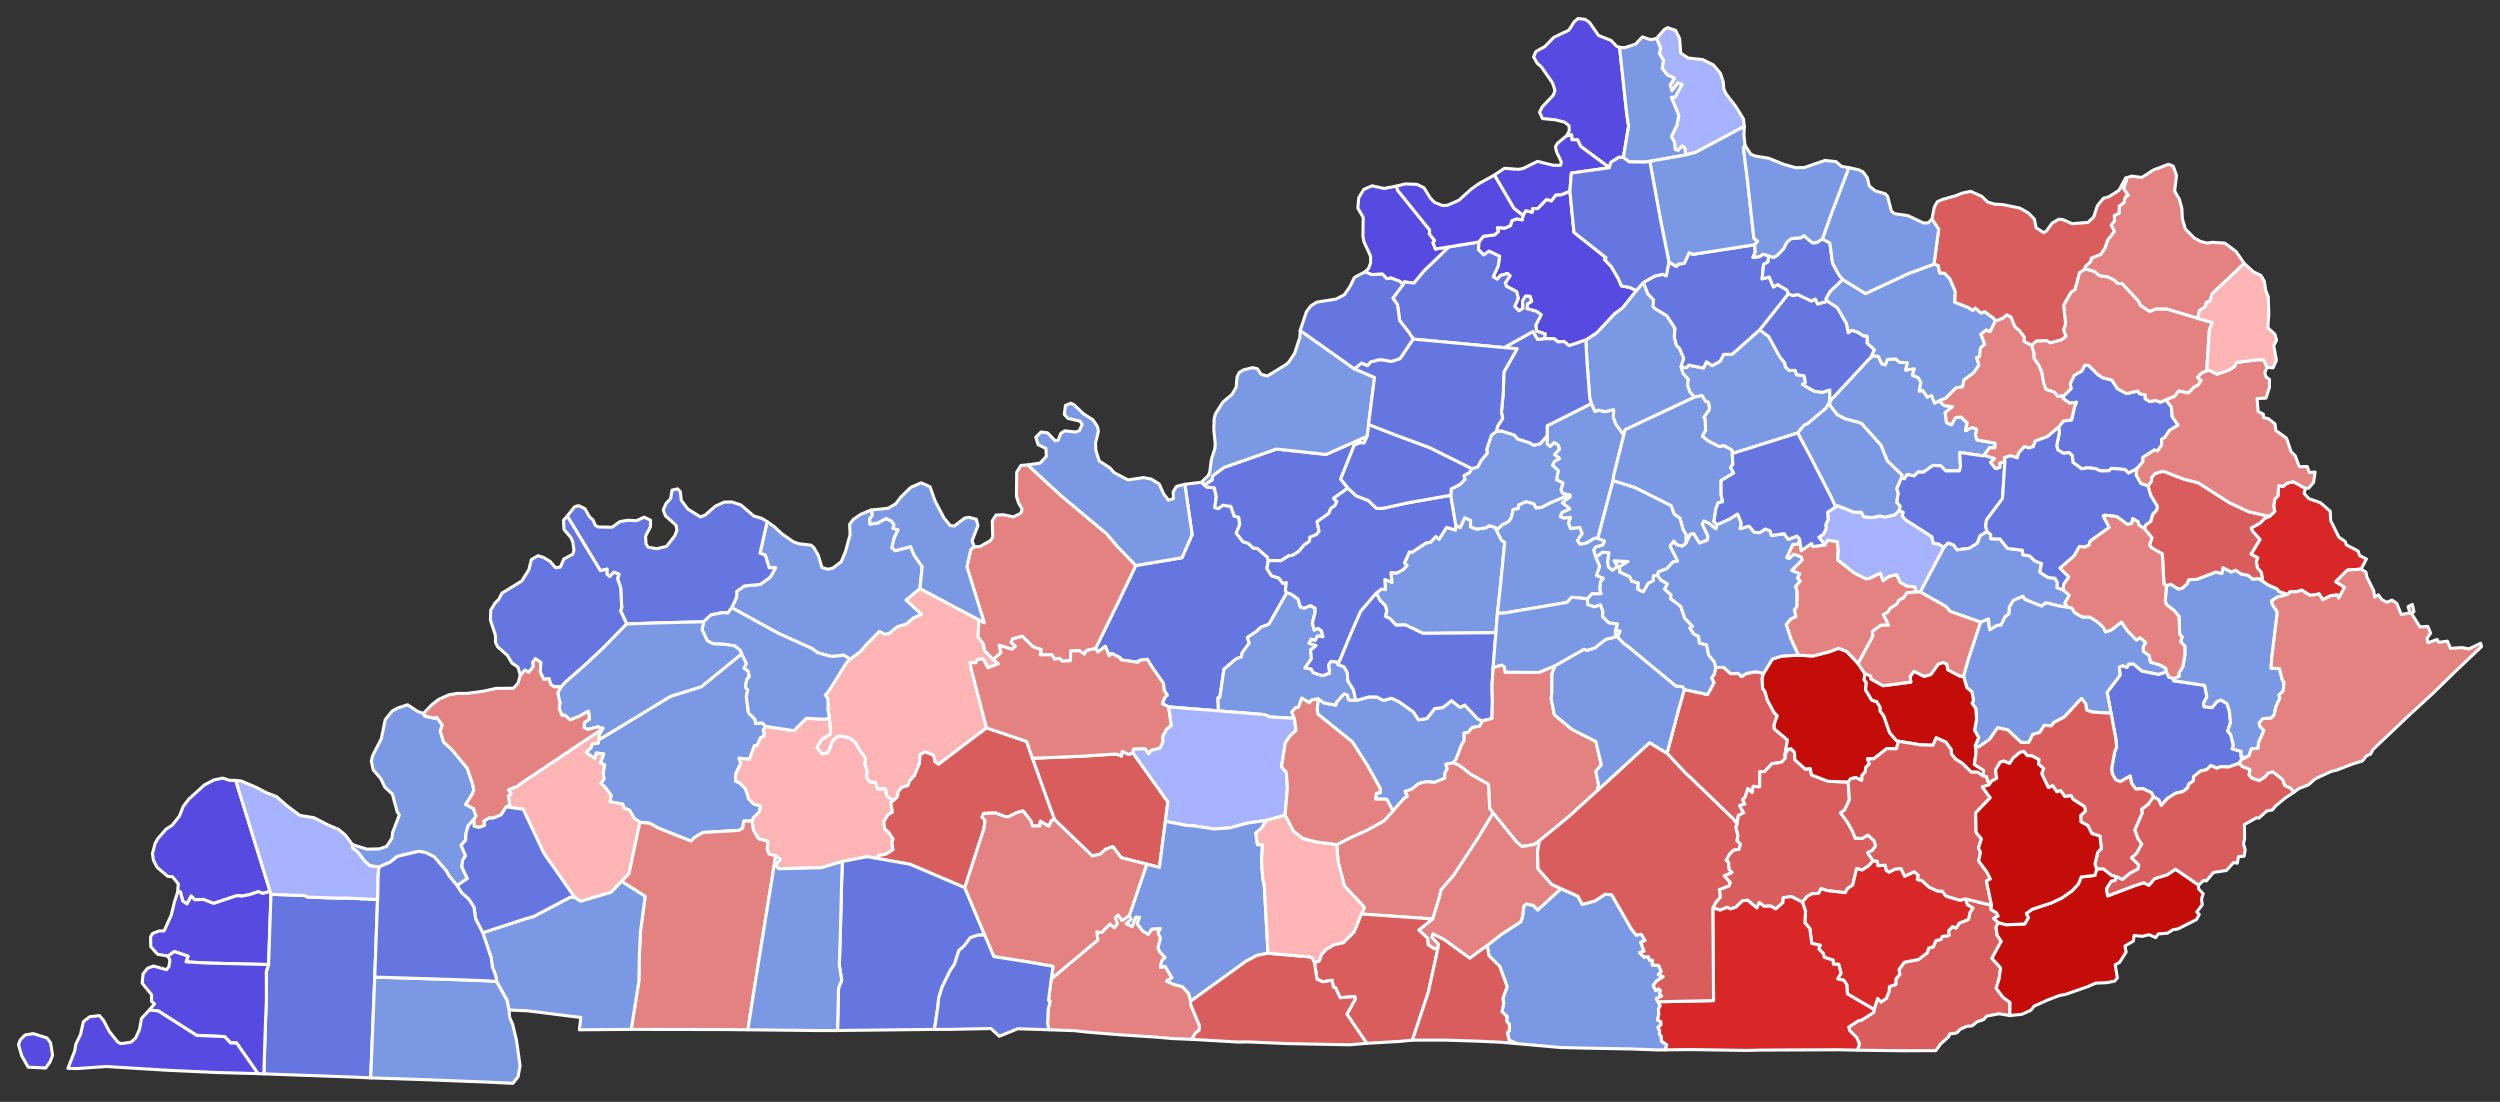 <?xml version="1.0" encoding="UTF-8" standalone="no"?>
<svg
   version="1.2"
   width="810"
   height="357"
   viewBox="0 0 810 357"
   stroke-linecap="round"
   stroke-linejoin="round"
   id="svg253"
   sodipodi:docname="1911_gov.svg"
   xml:space="preserve"
   inkscape:version="1.2 (dc2aedaf03, 2022-05-15)"
   xmlns:inkscape="http://www.inkscape.org/namespaces/inkscape"
   xmlns:sodipodi="http://sodipodi.sourceforge.net/DTD/sodipodi-0.dtd"
   xmlns="http://www.w3.org/2000/svg"
   xmlns:svg="http://www.w3.org/2000/svg"><rect x="0" y="0" width="810" height="357" fill="#333333" stroke="none"/><defs
     id="defs257" /><sodipodi:namedview
     id="namedview255"
     pagecolor="#505050"
     bordercolor="#eeeeee"
     borderopacity="1"
     inkscape:showpageshadow="0"
     inkscape:pageopacity="0"
     inkscape:pagecheckerboard="0"
     inkscape:deskcolor="#505050"
     showgrid="false"
     inkscape:zoom="1.4142136"
     inkscape:cx="408.35417"
     inkscape:cy="157.68481"
     inkscape:window-width="2256"
     inkscape:window-height="1398"
     inkscape:window-x="-11"
     inkscape:window-y="-11"
     inkscape:window-maximized="1"
     inkscape:current-layer="Kentucky" /><g
     id="Kentucky"
     transform="translate(5,5)"
     stroke="#ffffff"
     stroke-width="1"><path
       d="m 349.96,205.09 7.2,-14.7 5.84,-12.17 14.96,-2.52 3.28,-7.5 -2.35,-16.29 5.38,-0.66 0.91,0.83 0.71,0.67 2.56,0.32 0.62,2.85 -0.46,3.53 1.13,0.33 1.5,-1.1 2.58,0.41 1.04,3.11 1.52,0.39 0.28,2.38 -1.11,2.79 2.16,2.76 1.74,0.51 1.56,1.51 1.34,0.13 3.26,2.82 0.36,1.13 -0.5,2.56 1.5,2.37 2.46,0.79 1.21,1.69 1.09,-0.32 -0.25,2.73 0.45,0.6 -5.79,10.22 -2.53,0.94 -1.66,1.49 -2.82,1.87 0.64,1.77 -2.29,3.13 -0.27,1.41 -1.75,0.62 -3.9,3.33 -1.33,9.11 -0.61,0.19 0.17,4.2 -16.16,-1.3 -2.06,-0.99 0.74,-1.98 0.9,-0.82 -1.02,-1.46 -0.26,-2.36 -3.9,-5.61 -1.3,-2.18 -2.75,0.39 -0.26,0.6 -5.48,-0.81 -0.35,-0.68 -2.69,-1.41 -0.81,0.81 -1.26,-3.13 -2.43,1.87 z"
       id="Hardin"
       fill="#b3c4db"
       style="fill:#6676e0;fill-opacity:1" /><path
       d="m 696.95,212.7 0.83,1.75 1.64,0.35 -0.23,0.74 10.11,1.52 0.75,3.69 -1.14,2.09 0.19,1.12 2.62,0.3 1.52,-1.96 1.39,-0.48 1.9,1.14 0.75,2.21 0.42,3.87 -0.91,2.82 0.96,1.13 0.88,3.48 -0.4,1.16 2.89,0.79 -0.03,1.64 1.58,0.41 -1.42,0.61 -0.81,1.27 -3.46,1.18 -2.52,-0.13 -1.2,0.53 -1.93,-0.92 -1.29,1.34 -2.05,0.46 -2.29,1.86 -0.03,1.33 -1.56,1.11 -0.32,1.2 -1.55,1.18 -2.36,0.53 -2.73,1.75 -1.93,2.23 -0.8,-1.85 -1.67,-1 -0.67,-1.3 -2.85,-1.36 -2.23,0.19 -1.44,-2 -0.36,-2.23 -3.22,1.8 -1.58,-0.64 -1.04,-1.99 -0.19,-1.61 1,-5.51 0.6,-1.41 -0.27,-2.84 -1.53,-8.15 -1.27,-6.81 4.18,-5.49 -0.23,-2.64 1.08,-0.52 1.38,0.63 0.56,-1.13 1.59,-0.03 2.72,2.3 5.4,1.06 z"
       id="Knott"
       fill="#b8e0da"
       style="fill:#6676e0;fill-opacity:1" /><path
       d="m 631.16,214.05 1.63,-5.66 3.89,-11.82 2.57,-1.06 0.39,3.53 2.3,-1.39 1.39,-0.19 1.31,-2.71 1.2,-0.86 0.17,-2.17 1.29,-2.25 3.13,-1.3 0.69,1.03 5.39,2.14 1.3,-1.12 3.96,1 3.29,0.55 1.17,0.19 1.01,1.54 2.4,1.41 2.55,0.05 2.13,1.31 2.03,1.82 0.84,1.62 2.03,-0.7 3.14,-2.5 1.93,2.85 2.94,2.98 1.16,-0.74 1.89,1.64 -0.83,1.18 0.01,1.65 1.84,1.25 0.5,2.23 2.99,0.88 1.92,1.06 0.24,1.21 -2.57,0.77 -5.4,-1.06 -2.72,-2.3 -1.59,0.03 -0.56,1.13 -1.38,-0.63 -1.08,0.52 0.23,2.64 -4.18,5.49 1.27,6.81 -6.18,-0.41 -1.72,-0.64 -0.33,-2.06 -1.34,-1.68 -5.59,6.02 -3.38,1.76 -0.81,1.12 -2.27,-0.21 -1.53,2.37 -2.16,0.56 -1.34,2.63 -2.48,-0.02 -4.29,-4.03 -3.31,-0.73 -2.62,3.76 -3.53,2.5 -1.11,-0.55 1.13,-2.5 -1.37,-2.4 0.67,-3.54 -0.26,-3.52 -1.21,-1.65 0.48,-0.96 -0.53,-2.8 -1.61,-1.27 z"
       id="Breathitt"
       fill="#b1e486"
       style="fill:#7b98e4;fill-opacity:1" /><path
       d="m 539.67,113.85 1.86,0.25 0.57,-0.81 4.84,0.94 0.94,-2.02 1.87,1.25 2.64,-1.47 1.06,-2.18 2.76,-0.04 8.93,-7.92 2.9,2.16 3.58,6.54 1.68,2.1 0.16,1.2 1.23,1.2 1.99,-0.06 0.44,1.41 2.41,0.35 0.45,2.19 -0.98,0.58 3.68,2.18 2.74,0.43 2.43,-0.79 0.02,3.66 -1.23,2.26 -6.05,5.08 -1.08,0.45 -2.07,2.5 -21.21,6.67 -0.1,-1.12 -2.55,-1.43 -1.57,0.29 -3.51,-1.78 -1.97,-1.6 1.09,-1.95 -0.2,-3.6 -0.4,-0.55 1.89,-2.71 -0.4,-2.19 -0.87,-0.22 -1.21,-1.92 -2.41,0.49 -1.57,-1.73 -0.71,-2.2 0.19,-1.93 -1.64,-1.76 z"
       id="Bourbon"
       fill="#cbdc93"
       style="fill:#7b98e4;fill-opacity:1" /><path
       d="m 263.71,227.49 -0.45,-2.61 0.01,-3.36 -0.87,-1.32 1.09,-1.22 5.73,-9.22 1.18,-1.16 3.39,-2.53 1.93,-2.27 4.17,-4.22 1.8,0.92 1.34,-0.23 2.68,-2.23 2.9,-0.84 2.41,-2.05 2.56,-1.08 -5.05,-4.65 4.53,-3.74 19.09,10.16 -0.25,5.59 1.62,1.97 0.56,2.47 2.76,2.8 1.64,1.4 -3.42,1.3 -1.61,-2.94 -1.81,0.33 -0.46,1.01 -1.86,-0.16 0.29,1.93 5.02,19.3 -15.54,11.78 -1.15,-0.78 -0.46,-2.1 -2.7,-1.15 -1.68,0.88 -0.21,2.92 -1.71,4.03 -1.44,1.5 -0.55,1.62 -1.94,0.48 -1.24,1.49 -0.22,1.64 -1.46,1.33 -2.08,-1.71 -0.38,-2.14 -2.5,0.08 -0.79,-2.24 -1.74,-0.07 -1.15,-1.54 0.21,-2.19 -0.74,-2.16 0.27,-1.81 -2.01,-2.77 -1.08,-2.07 -1.49,-1.35 -2.22,-0.84 -1.95,-0.16 -1.78,1.37 -1.65,4.07 -1.94,0.33 -1.65,-2.04 1.44,-2.54 3.02,-1.94 z"
       id="Ohio"
       fill="#e4c9a0"
       style="fill:#ffb4b5;fill-opacity:1" /><path
       d="m 71.28,247.85 0.1,0.02 11.13,35.91 -2.37,0.7 -1.45,-0.58 -2.77,0.95 -2.71,0.5 -1.39,-0.18 -7.62,2.54 -3.27,-1.29 -2.84,0.11 -1.16,-1.2 -1.32,2.56 -1.4,-0.94 -0.76,-2.97 -0.9,0.1 0.22,-2.69 -1.89,-2.34 -1.51,-0.1 -3.44,-2.9 -1.23,-2.35 -0.29,-2.16 0.83,-3.22 0.86,-1.56 2.76,-3.16 1.91,-1.21 2.36,-2.97 1.24,-3.15 1.83,-2.39 5.01,-4.55 3.1,-1.63 2.77,-0.6 2.24,0.72 z"
       id="Ballard"
       fill="#94bbeb"
       style="fill:#564ae0;fill-opacity:1" /><path
       d="m 602.2,322.09 1.18,-3.62 1.07,1.18 1.69,-1.15 0.96,-2.38 0.07,-1.48 2.07,-0.67 0.02,-1.79 1.27,-1.45 -0.24,-1.65 1.74,-2.33 4.52,-0.86 2.9,-2.19 0.42,-1.51 1.48,-0.39 0.89,-2.08 1.65,-0.33 0.38,-0.98 2.19,-0.31 -0.09,-1.54 1.25,-1.36 1.12,0.49 1.06,-1.61 2.99,-1.17 0.51,-2.34 0.92,-1.33 -1.82,-1.12 -0.65,-1.89 8.51,2.07 -0.22,1.35 1.84,1.09 0.53,1.07 -1.46,0.76 1.47,1.33 -0.71,1.56 0.39,2.63 1.32,1.85 -3.03,5.56 2.81,3.08 -0.47,3.47 -0.96,3.13 2.26,3.01 2.22,1.59 -0.06,4.26 -3.49,-0.59 -3.99,0.76 -1.02,1.13 -2.18,0.74 -1.52,1.29 -1.79,0.17 -2.11,0.94 -1.08,1.18 -2.45,0.38 -0.11,0.79 -2.7,2.44 -1.55,2.13 -10.39,0.05 -14.97,-0.19 0.6,-1.98 -0.86,-2.11 -2.31,-2.28 -0.27,-1.16 3.22,-2.06 0.89,-0.1 3.99,-2.57 z"
       id="Bell"
       fill="#d8e9e9"
       style="fill:#d95d5d;fill-opacity:1" /><path
       d="m 510.63,125.73 1.17,2.61 1.12,-0.47 2.02,0.5 2.89,-0.63 -0.09,2.38 0.71,2.16 2.65,3.69 -3.22,12.96 -0.26,1.84 -4.93,18.67 -1.12,-0.02 -2.47,1.51 -2.13,0.42 -0.93,-1.23 1.53,-2.24 -0.73,-1.93 -3.01,0.32 -0.67,-1.8 0.63,-1.84 -2,0.28 -1.27,-0.49 0.55,-1.37 2.52,-1.19 -2.42,-1.97 2.58,-2 -0.17,-0.54 -2.26,-0.41 -0.58,-1.18 0.64,-2.31 -2.09,-1 0.6,-2.98 -1.88,-1.7 0.55,-1.2 1.73,-1.03 -1.68,-1.24 1.6,-1.71 -0.29,-1.26 -1.26,-0.96 -1.39,1.3 -0.99,-0.81 v -2.69 l -0.02,-3.21 z"
       id="Woodford"
       fill="#cdec98"
       style="fill:#7b98e4;fill-opacity:1" /><path
       d="m 535.11,239.08 3.69,-13.93 1.91,-6.75 7.56,1.63 2.05,-3.85 -0.76,-1.55 0.8,-1.05 0.56,-2.3 2.58,-0.04 2.24,2.02 2.48,-0.07 1,1.04 1.59,-1.02 3.02,-0.58 2.59,0.53 -0.46,1.49 0.12,3.33 0.78,1.1 0.77,2.72 2.13,3.98 1.09,1.14 -1.01,2.74 0.02,1.47 4.28,3.6 -0.83,4.95 0.24,0.84 -1.32,1.45 -3.15,0.47 -2.35,2.56 h -1.53 l -0.09,4.96 -2.07,-0.2 -0.33,2.05 -1.41,-1.35 -0.85,2.79 -0.87,0.85 0.79,1.42 -1.77,0.49 1.33,2.33 -1.69,0.85 -0.4,2.78 -1.22,-1.58 -13.45,-13 -2.04,-1.87 z"
       id="Rockcastle"
       fill="#d5bca5"
       style="fill:#d95d5d;opacity:1;fill-opacity:1" /><path
       d="m 661.98,133.37 1.54,-1.97 2.67,-0.38 0.94,-4.22 0.64,-1.47 -2.21,0.29 -2.13,-1.48 0.25,-0.91 2.35,-2.36 -0.28,-1.52 1.3,-2.75 2.45,-1.42 1,-1.91 1.23,0.12 3.06,3.02 1.55,1 2.93,0.72 1.76,2.76 2.97,1.63 3.66,-0.86 0.53,0.89 1.88,0.38 -0.01,1.26 1.45,0.92 1.92,-0.39 1.5,0.58 1.83,-0.75 1.82,2.36 0.21,3.1 1.93,2.72 -2.86,1.76 -1.36,2.11 -1.14,0.79 0.06,1.75 -1.39,1.96 -1.04,-0.29 -3.69,2.4 0.01,1.4 -1.97,2.27 -2.7,1.42 -1.12,-1.16 -4.43,-0.38 -0.82,0.79 -2.75,0.03 -1.64,-0.76 -2.55,-0.25 -1.85,0.34 -2.84,-2.09 -0.22,-2.19 -1.06,-1.01 -1.78,0.26 -1.84,-1.1 -0.38,-1.33 0.88,-4.36 z"
       id="Elliott"
       fill="#dbe5d2"
       style="fill:#6676e0;fill-opacity:1" /><path
       d="m 440.92,187.19 1.6,-1.32 1.36,0.14 -0.19,-3.27 2.29,0.93 -0.31,-3.16 1.87,0.14 1.91,-0.98 1.39,-1.43 -0.81,-0.83 1.63,-3.61 0.79,0.16 4.53,-3.01 1.52,-0.27 1.69,-1.86 1.06,0.89 2.46,-3.85 2.87,0.88 0.1,-1.58 1.46,0.79 1.4,-3.23 1.96,0.89 -0.06,2.01 1.93,0.81 2.99,-0.39 1.15,-0.72 1.86,0.55 2.16,4.22 1,0.59 -1.47,14.99 -0.9,8.09 -0.49,6.24 -23.62,0.2 -5.66,-2.71 -3.07,0.06 -1.98,-2.11 -1.49,-0.78 0.47,-1.81 -0.49,-1.63 -1.77,-1.78 z"
       id="Washington"
       fill="#9a94d1"
       style="fill:#7b98e4;fill-opacity:1" /><path
       d="m 683.69,52.71 1.94,-0.64 3.34,0.43 3.65,-2.38 4.97,-1.89 1.53,0.62 1.08,3.02 -0.64,5.01 1.55,2.69 0.82,3.02 0.15,3.31 0.99,3.34 2.87,2.86 2.1,1.18 2.14,0.48 1.61,-0.24 4.01,0.24 3.68,2.73 2.65,3.87 -10.36,9.79 -0.76,2.49 -1.16,0.33 -0.27,1.35 -1.92,1.3 -0.63,2.52 -9.91,-2.97 -3.63,-0.02 -2.01,0.82 -3.01,-2.03 -0.57,-1.27 -5.34,-5.77 -1.55,-0.07 -0.9,-0.99 -2.29,-1.16 -2.51,-0.25 -1.79,-1.48 -2.93,-0.79 -0.03,-0.69 1.87,-1.78 0.1,-1.03 3.08,-1.24 1.39,-2.03 0.87,-2.61 2.2,-2.86 -1.06,-1.97 1.11,-1.39 -0.11,-1.71 1.58,-0.8 0.04,-2.3 1.53,-1.11 0.41,-1.85 0.98,-0.48 -1.5,-2.14 0.93,-2.95 z"
       id="Greenup"
       fill="#e8ead8"
       style="fill:#e48181;fill-opacity:1" /><path
       d="m 696.92,184.73 1.4,-0.44 2.51,1.56 1.21,-0.27 1.57,-1.44 0.53,-1.31 2.62,-0.13 6.16,-2.36 1.96,0.48 0.34,-1.89 2.75,1.4 1.43,-0.6 1.59,1.2 2.45,0.47 1.38,1.24 1.9,-0.2 1.38,0.8 1.71,1.24 2.85,1.25 0.82,0.94 2.8,0.93 -3.55,0.92 -1.69,1.16 0.21,1.22 1.61,2.4 -1.83,15.07 -0.2,3.13 2.7,0.08 0.94,3.71 0.59,0.92 -0.32,2.7 -1.36,1.3 0.29,1.01 -1.28,2.78 -0.55,2.64 -0.99,1.04 -2.62,0.14 -1.26,1.39 0.29,1.22 1.27,1.17 -1.73,4.01 -0.21,1.91 -2.2,0.15 -0.64,2.08 -1.08,0.72 -1.58,-0.41 0.03,-1.64 -2.89,-0.79 0.4,-1.16 -0.88,-3.48 -0.96,-1.13 0.91,-2.82 -0.42,-3.87 -0.75,-2.21 -1.9,-1.14 -1.39,0.48 -1.52,1.96 -2.62,-0.3 -0.19,-1.12 1.14,-2.09 -0.75,-3.69 -10.11,-1.52 0.23,-0.74 1.64,-0.7 -0.14,-1.01 1.32,-2.05 0.65,-3.9 0.03,-2.69 -1.43,-1.57 0.54,-1.53 -0.81,-0.8 -0.24,-5.87 -1.56,-1.84 -2.47,-1.91 -0.41,-1.15 z"
       id="Floyd"
       fill="#bbea90"
       style="fill:#7b98e4;fill-opacity:1" /><path
       d="m 188.99,234.7 6.8,-4.08 16.47,-10.03 9.97,-3.1 13.07,-10.64 1.57,3.16 -0.76,1.46 1.25,0.87 0.44,1.88 -0.85,0.91 -0.43,2.49 0.77,0.98 -0.47,1.95 0.66,5.36 2.2,2.23 0.1,1.28 2.14,-0.21 1.25,1.14 -0.86,1.1 0.43,1.97 -1.29,0.59 -1.17,2.58 -0.82,-0.04 -1.62,4.46 -3.39,-0.36 0.57,1.7 -1.64,3.33 -0.07,2.39 1.49,0.67 1.76,1.86 1.01,3.19 1.57,1.65 2.35,0.74 -0.52,1.93 -1.91,1.95 -0.36,0.98 -2.71,-0.01 -0.33,2.29 -1.3,0.73 -11.6,0.68 -2.65,1.55 -1.23,1.21 -10.48,-4.13 -2.88,-1.61 -3.19,-0.35 -1.84,-1.26 -1.55,-2.67 -1.69,-0.62 -0.52,-1.35 -4.12,-0.72 0.37,-2.09 -1.77,-2.44 -1.53,-1.44 1.03,-1.53 -0.31,-1.73 0.5,-2.77 -1.4,-0.55 1.1,-2.94 -2.41,-0.32 -0.43,1.84 -2.87,-2.01 1.6,-1.6 0.34,-1.14 1.99,-0.31 z"
       id="Hopkins"
       fill="#cde2b7"
       style="fill:#7b98e4;fill-opacity:1" /><path
       d="m 587.87,125 12.95,-13.96 0.16,-0.05 0.77,-0.7 1.84,0.14 1.1,2.42 1.13,0.36 0.68,-1.74 2.74,-0.2 1.18,1.11 2.57,0.13 -0.51,2.4 2.77,-0.44 -0.62,2.09 1.86,0.78 0.88,1.51 -0.5,2.85 1.12,-0.2 1.44,2.15 1.41,-0.5 0.98,2.45 1.48,-0.73 1.57,1.53 2.8,0.32 -2.43,1.96 0.44,3.26 1.59,0.69 1.32,-2.37 1.79,-0.12 1.96,1.82 -0.49,2.56 2.06,-1.03 1.53,0.49 -0.34,1.97 0.45,1.57 5.86,1.06 -0.04,1.52 -1.71,-0.09 -1.84,2.47 -0.23,0.22 -7.68,-1.11 0.32,4.67 -0.41,1.31 h -4.4 l -1.59,-1.64 -2.55,-0.13 -3.06,2.18 -1.73,-0.03 -1.28,1.25 -2.29,-0.44 -0.91,1.38 -1.02,-0.24 0.24,-1 -4.74,-4.54 -2.09,-5.13 -6.41,-7.13 -5.22,-1.4 -2.57,-1.36 -2.4,-3.08 z"
       id="Bath"
       fill="#c4e4e2"
       style="fill:#7b98e4;fill-opacity:1" /><path
       d="m 653.22,106.82 1.58,-1.37 3.33,-0.11 1.17,0.71 3.59,-0.95 1.45,-1.1 -0.75,-2.19 0.66,-1.87 -0.65,-6.09 2.42,-4.21 1.25,-0.81 1.49,-5.53 1.83,-1.14 2.93,0.79 1.79,1.48 2.51,0.25 2.29,1.16 0.9,0.99 1.55,0.07 5.34,5.77 0.57,1.27 3.01,2.03 2.01,-0.82 3.63,0.02 9.91,2.97 4.76,1.34 -0.93,2.28 -0.89,13.37 -1.68,0.76 -1.31,1.38 1.22,1.03 -1.12,1.61 -1.11,0.43 -1.95,2.01 -3.11,-0.67 -1.36,1.77 -2.79,1.1 -1.83,0.75 -1.5,-0.58 -1.92,0.39 -1.45,-0.92 0.01,-1.26 -1.88,-0.38 -0.53,-0.89 -3.66,0.86 -2.97,-1.63 -1.76,-2.76 -2.93,-0.72 -1.55,-1 -3.06,-3.02 -1.23,-0.12 -1,1.91 -2.45,1.42 -1.3,2.75 0.28,1.52 -2.35,2.36 -1.94,0.27 -1.16,-1.46 -2.69,-0.85 -0.77,-2.1 -0.64,-3.58 -0.98,-2.24 -1.51,-2.19 -0.02,-1.68 z"
       id="Carter"
       fill="#cee8ef"
       style="fill:#e48181;fill-opacity:1" /><path
       d="m 422.08,221.43 1.93,1.33 3.81,0.72 0.16,-0.93 2.52,-2.76 1.08,0.44 0.38,1.52 2.36,0.22 4.27,-1.17 2.55,0.03 2.04,1.12 2.71,-0.73 2.58,1.25 4.48,3.2 1.65,2.55 2.72,-0.42 2.49,-3.21 2.66,-0.34 2.82,-2.22 2.78,2.17 1.49,-0.78 4.26,4.54 1.52,0.61 -0.9,1.72 -2.47,0.44 -1.33,1.66 -1.27,0.07 0.01,2.52 -0.9,1.51 -1.71,4.54 -0.89,1.14 -2.43,0.47 0.45,1.39 -0.78,1.52 -0.04,1.6 -3.28,1.34 -2.61,-0.21 -2.5,0.56 -2.25,1.88 -2.16,0.67 0.73,1.67 -0.99,0.54 -3.7,4.14 -2.02,-3.77 -3.62,-0.09 0.27,-1.9 1.28,-0.15 -0.13,-1.53 -4.05,-7.3 -4.93,-7.66 -11.13,-8.95 -0.24,-1.51 z"
       id="Taylor"
       fill="#c7d5e6"
       style="fill:#7b98e4;opacity:1;fill-opacity:1" /><path
       d="m 610.99,149.9 1.02,0.24 0.91,-1.38 2.29,0.44 1.28,-1.25 1.73,0.03 3.06,-2.18 2.55,0.13 1.59,1.64 h 4.4 l 0.41,-1.31 -0.32,-4.67 7.68,1.11 0.23,-0.22 3.48,1.08 -1.34,1.27 1.64,1.98 1.35,-0.4 -0.04,-1.37 1.69,-0.54 -0.79,12.02 -5.19,6.93 -0.27,2.12 0.46,1.64 -2.24,1.39 -0.9,2.41 -2.58,1.63 -4.04,0.52 -1.06,-1.52 -1.78,-0.67 -1.41,1.37 -1.74,-1.04 -1.65,-0.2 -0.57,-2.21 -8.45,-5.43 -1.1,-1.23 0.28,-1.25 -1.33,-0.52 0.41,-1.45 -1.14,-1.25 0.47,-2.95 -0.48,-1.48 z"
       id="Menifee"
       fill="#bce4ec"
       style="fill:#6676e0;fill-opacity:1" /><path
       d="m 550.99,287.3 1.37,-1.64 -0.31,-2.42 3.16,-1.24 0.37,-1.03 -1.96,-2.23 2.52,-1.05 -1.01,-1.09 -0.09,-2.28 -0.81,-0.55 1.08,-1.98 1.36,-1.38 1.75,-0.26 0.46,-1.66 -1.13,-1.1 0.31,-1.71 -0.69,-2.73 0.47,-0.98 0.4,-2.78 1.69,-0.85 -1.33,-2.33 1.77,-0.49 -0.79,-1.42 0.87,-0.85 0.85,-2.79 1.41,1.35 0.33,-2.05 2.07,0.2 0.09,-4.96 h 1.53 l 2.35,-2.56 3.15,-0.47 1.32,-1.45 -0.24,-0.84 0.94,-1.86 0.99,-0.27 1.17,1.18 0.13,2.42 3.39,3.04 1.6,-0.19 0.41,2.08 5.36,2.06 6.49,0.24 0.42,5.71 -1.55,3.35 -1.33,0.92 2.22,2.96 1.68,3.03 0.83,2.19 2.28,0.11 1.87,-1.11 2.02,1.89 0.48,1.65 -1.07,1.45 -1.53,0.73 1.77,2.62 -1.39,1.61 -2.14,1.41 -1.78,-0.49 -1.3,5.36 -1.65,1.11 -0.76,1.36 -5.96,-0.7 -1.82,-0.64 -0.9,1.57 -2.1,0.1 -1.54,0.88 -1.57,1.84 -3.58,-1.81 -2.63,0.41 -0.1,1.58 -2.31,2.02 -1.7,-0.94 -2.06,0.12 -1.58,-1.27 -0.76,1.77 -3.01,-2.49 -1.65,0.17 -2.2,2.12 -1.7,0.51 -1.15,-0.5 -2.24,0.91 -2.35,-0.77 z"
       id="Laurel"
       fill="#f3d7d4"
       style="opacity:1;fill:#d95d5d;fill-opacity:1"
       sodipodi:nodetypes="cccccccccccccccccccccccccccccccccccccccccccccccccccccccccccccccccccccccccccccccccccc" /><path
       d="m 109.2,268.66 4.69,1.48 4.12,-0.11 2.29,-0.84 1.74,-2.7 0.18,-1.82 2.17,-5.61 -0.71,-1.06 -1.54,-5.71 -2.45,-2.25 -1.31,-2.75 -2.46,-2.87 -0.61,-2.89 0.52,-1.89 2.73,-5.31 1.26,-6.16 2.23,-2.77 1.77,-0.99 3.22,-1.06 3.21,2.11 1.97,0.71 0.39,0.83 3.22,0.72 0.6,-0.37 1.86,2.51 -0.63,2.07 1.09,3.53 2.68,2.44 4.9,5.93 1.76,5.01 0.44,2.08 -0.45,1.26 -2.2,3.46 2.54,1.35 0.82,2.47 -0.67,0.94 -1.88,2.16 -0.72,2.54 -0.1,2.1 -1.48,1.7 1.47,3.37 -0.97,1.39 -0.23,2.22 1.75,3.78 -3.33,2.28 -2.67,-3.29 -0.77,-1.42 -3.95,-4.63 -2.71,-1.34 -2.39,-0.42 -6.81,1.62 -2.4,1.92 -3.62,1.52 -2.88,-0.37 -1.66,-1.43 -2.31,-3.01 -1.69,-1.38 z"
       id="Livingston"
       fill="#cee9e7"
       style="fill:#7b98e4;fill-opacity:1" /><path
       d="m 730.34,162.29 1.69,-1.56 -0.37,-1.79 0.43,-2.33 0.96,-0.94 0.23,-3.3 1.55,0.19 1.08,-0.99 2.1,-0.5 3.93,2.13 -0.41,1.65 1.53,1.72 3.75,1.29 3.19,2.78 0.12,2.98 2.69,5.45 2.01,1.33 0.4,1.15 3.78,1.96 0.52,1.5 2.2,1.1 -1.73,3.28 -4.46,0.34 -3.73,3.74 2.84,1.8 -1.87,3.53 -0.46,-1.04 -2.18,0.24 -2.57,1.32 -1.11,-1.87 -2.96,0.47 -2.78,-1.72 -1.61,0.54 -2.09,-0.04 -0.73,0.9 -2.8,-0.93 -0.82,-0.94 -2.85,-1.25 -1.71,-1.24 -0.44,-2.79 -1.26,-1.44 -0.37,-2.05 0.48,-1.26 -2.2,-1.1 2.92,-4.82 -2.52,-2.79 -0.31,-0.94 2.91,-1.6 1.4,-1.46 z"
       id="Martin"
       fill="#e8c7b1"
       style="fill:#d92728;fill-opacity:1" /><path
       d="m 592.02,85.55 7.41,4.57 14.02,-6.55 8.16,-2.99 1.38,0.42 0.44,2.4 1.64,0.15 1.64,1.69 1.8,4.13 -0.15,3.55 4.43,1.73 1.36,0.95 0.87,-0.8 1.86,1.64 1.17,-0.46 2.87,2.13 0.6,0.84 -1.71,3.53 -1.23,-0.56 -1.75,1.4 1.24,3.23 -1.36,1.18 -0.33,2.85 -0.91,0.29 0.71,2.46 -1.67,2.45 -3.21,2.37 -0.37,2.16 -2.19,0.4 -3.37,3.35 -2.07,0.81 -1.48,0.73 -0.98,-2.45 -1.41,0.5 -1.44,-2.15 -1.12,0.2 0.5,-2.85 -0.88,-1.51 -1.86,-0.78 0.62,-2.09 -2.77,0.44 0.51,-2.4 -2.57,-0.13 -1.18,-1.11 -2.74,0.2 -0.68,1.74 -1.13,-0.36 -1.1,-2.42 -1.84,-0.14 -0.77,0.7 1.3,-2.67 -2.38,-2.14 0.04,-2.22 -1.28,-0.1 -1.53,-1.07 -2.16,-0.76 -1.15,0.82 -0.6,-3.03 -2.96,-5.12 -3.23,-2.12 -0.45,-0.79 1.4,-2.43 z"
       id="Fleming"
       fill="#f4ddd3"
       style="fill:#7b98e4;fill-opacity:1" /><path
       d="m 411.93,187.04 1.62,0.55 2.02,1.53 0.8,2.59 1.25,0.32 1.96,-0.87 1.51,0.9 0.04,1.28 -0.92,3.5 0.6,2.31 1.2,-0.59 1.16,0.83 0.47,1.9 -1.76,-0.23 -0.78,1.51 -1.3,-0.47 -0.66,1.32 2.27,0.74 -1.78,1.47 0.27,2.8 -2.06,2.97 2,0.36 0.63,1.14 2.93,1.02 2.37,-0.81 -0.33,-2.71 0.77,-1.11 1.88,0.16 0.46,0.9 1.91,0.68 1.07,1.91 0.15,2.61 1.83,2.93 0.81,3.49 -2.36,-0.22 -0.38,-1.52 -1.08,-0.44 -2.52,2.76 -0.16,0.93 -3.81,-0.72 -1.93,-1.33 -2.07,0.33 -0.77,0.93 -2.47,-1.48 -1.06,2.93 -1.1,0.25 -1.07,1.4 0.84,1.94 -7.94,-0.44 -1.77,-0.76 -14.88,-1.21 -0.17,-4.2 0.61,-0.19 1.33,-9.11 3.9,-3.33 1.75,-0.62 0.27,-1.41 2.29,-3.13 -0.64,-1.77 2.82,-1.87 1.66,-1.49 2.53,-0.94 z"
       id="Larue"
       fill="#b6a8f0"
       style="fill:#7b98e4;fill-opacity:1" /><path
       d="m 437.93,136.36 -0.94,2.16 -1.43,-0.05 -1.8,0.81 -4.39,10.94 2.36,2.91 -4.65,3.34 1.06,1.05 -0.62,1.31 -1.34,0.91 -0.64,1.59 -3.79,2.69 0.63,3.18 -0.89,1.02 -2.05,0.85 -0.23,1.36 -1.7,1.16 -1.72,2.11 -1.99,1.21 -1.28,0.18 -2.5,1.6 -4.05,-0.07 -0.36,-1.13 -3.26,-2.82 -1.34,-0.13 -1.56,-1.51 -1.74,-0.51 -2.16,-2.76 1.11,-2.79 -0.28,-2.38 -1.52,-0.39 -1.04,-3.11 -2.58,-0.41 -1.5,1.1 -1.13,-0.33 0.46,-3.53 -0.62,-2.85 -2.56,-0.32 -0.71,-0.67 2.54,-1.58 0.11,-1.28 3.72,-2.77 17.02,-5.96 16.08,1.74 z"
       id="Bullitt"
       fill="#e7d5a7"
       style="fill:#6676e0;fill-opacity:1" /><path
       d="m 476.86,301.32 4.84,-3.78 5.98,-3.86 0.54,-1.32 0.52,-3.82 0.73,-0.67 2.31,0.47 1.44,1.48 7.52,-6.91 5.48,2.45 1.45,2.69 4.14,-1.18 3.25,-2.14 2.15,0.19 6.32,11.02 1.59,2.03 1.62,-0.27 1.27,2.01 -1.42,0.63 1.1,2.86 -1.45,0.45 1.41,1.46 1.359,-0.237 0.427,1.214 0.996,0.012 -0.102,1.558 2.035,0.106 0.879,2.001 -0.956,0.999 1.632,0.674 -2.147,1.363 -1.125,1.506 0.827,1.67 0.88,-0.623 0.663,0.588 -0.372,1.043 0.74,0.735 -1.751,0.776 0.582,1.083 0.689,1.287 -0.601,1.127 0.169,1.678 -0.447,1.822 1.076,0.492 0.051,1.12 -0.96,0.711 0.547,1.155 -0.094,1.072 0.631,0.715 0.028,1.564 1.748,1.194 -0.488,1.638 -2.417,0.027 -8.64,-0.32 -16.22,-0.3 -6.83,-0.18 -13.92,-1.24 -2.57,-1.11 -0.58,-2.45 0.66,-0.62 -0.02,-2.04 -0.87,-1.01 0.09,-1.6 -1.61,-1.47 0.55,-2.81 -0.25,-1.62 1.37,-3.69 -2.4,-6.63 -3.48,-3.41 z"
       id="Wayne"
       fill="#f1c9ad"
       style="opacity:1;fill:#7b98e4;fill-opacity:1"
       sodipodi:nodetypes="cccccccccccccccccccccccccccccccccccccccccccccccccccccccccccccccccccccc" /><path
       d="m 566.42,213.16 2.81,-4.6 3.09,-1.01 5.38,-0.27 4.73,0.26 5.35,-1.39 2.93,-1.1 2.66,1.03 3.65,3.9 2.19,3.26 -0.22,2.04 0.69,0.86 -0.23,2.39 2.03,3.36 1.59,0.43 1.1,1.86 0.01,1.18 1.19,1.64 1.88,5.4 2.13,2.47 0.75,0.3 -0.71,2.45 -3.08,-0.08 -4.27,3.33 -1.97,-0.01 0.57,1.6 -1.18,1.2 -0.15,1.47 -1.01,1.03 -0.14,1.71 -1.87,-0.93 -1.66,0.36 -0.87,1.08 -6.49,-0.24 -5.36,-2.06 -0.41,-2.08 -1.6,0.19 -3.39,-3.04 -0.13,-2.42 -1.17,-1.18 -0.99,0.27 -0.94,1.86 0.83,-4.95 -4.28,-3.6 -0.02,-1.47 1.01,-2.74 -1.09,-1.14 -2.13,-3.98 -0.77,-2.72 -0.78,-1.1 -0.12,-3.33 z"
       id="Jackson"
       fill="#a5a7e4"
       style="fill:#c40c09;fill-opacity:1" /><path
       d="m 362.08,238.96 11.29,15.83 -0.79,6.3 -1.92,14.93 -4.11,-1.04 -8.26,-2.08 -2.74,-3.6 -2.44,0.91 -1.55,1.49 -2.65,0.64 -12.24,-11.79 -1.57,-4.18 -5.61,-15.7 15.53,-0.63 11.66,-0.75 1.69,0.67 0.23,-1.54 2.09,1 z"
       id="Edmonson"
       fill="#c6edcf"
       style="fill:#d95d5d;fill-opacity:1" /><path
       d="m 508.81,105.16 3.54,-2.35 5.76,-6.17 2.65,-1.95 4.36,-5.54 2.35,-2.64 1.44,3.68 1.85,1.93 -0.16,2.18 0.54,0.63 3.89,2.34 2.69,4.07 -0.25,2.73 0.68,2.74 1.02,1.07 1.37,3.21 -0.87,2.76 0.62,2.2 1.64,1.76 -0.19,1.93 0.71,2.2 1.57,1.73 -22.48,10.57 -0.44,1.73 -2.65,-3.69 -0.71,-2.16 0.09,-2.38 -2.89,0.63 -2.02,-0.5 -1.12,0.47 -1.17,-2.61 -0.55,-1.68 -0.9,-11.72 z"
       id="Scott"
       fill="#abe3a6"
       style="fill:#7b98e4;fill-opacity:1" /><path
       d="m 578.97,287.29 1.57,-1.84 1.54,-0.88 2.1,-0.1 0.9,-1.57 1.82,0.64 5.96,0.7 0.76,-1.36 1.65,-1.11 1.3,-5.36 1.78,0.49 2.14,-1.41 1.39,-1.61 1.42,0.16 0.2,1.44 2.33,-0.16 0.28,1.6 0.95,0.64 1.87,-0.95 1.99,-0.24 1.19,2.5 3.12,-1.44 1.31,1.17 -0.34,1.33 1.56,0.42 2.29,2.11 2.84,1.29 1.32,-0.06 1.33,1.64 4.46,1.34 1.75,-0.44 0.65,1.89 1.82,1.12 -0.92,1.33 -0.51,2.34 -2.99,1.17 -1.06,1.61 -1.12,-0.49 -1.25,1.36 0.09,1.54 -2.19,0.31 -0.38,0.98 -1.65,0.33 -0.89,2.08 -1.48,0.39 -0.42,1.51 -2.9,2.19 -4.52,0.86 -1.74,2.33 0.24,1.65 -1.27,1.45 -0.02,1.79 -2.07,0.67 -0.07,1.48 -0.96,2.38 -1.69,1.15 -1.07,-1.18 -1.18,3.62 -8.65,-5.07 -0.17,-2.9 -0.97,-1.5 -2.02,-0.44 1.11,-1.91 -0.78,-2.85 -1.68,0.03 -0.12,-1.37 -2.86,-0.91 -0.29,-1.21 -1.47,-1.49 0.43,-1.22 -2.72,-0.57 -0.64,-4.86 -1.6,-1.84 0.23,-3.74 z"
       id="Knox"
       fill="#8e94e1"
       style="fill:#d92728;opacity:1;fill-opacity:1" /><path
       d="m 617.13,186.79 7.67,-14.45 1.41,-1.37 1.78,0.67 1.06,1.52 4.04,-0.52 2.58,-1.63 0.9,-2.41 2.24,-1.39 1.15,0.95 0.03,1.39 3.01,0.08 2.39,3.04 4.86,0.59 0.18,1.51 2.15,0.32 1.82,1.73 2.09,0.75 -0.62,2.78 2.63,1.73 2.31,0.27 0.79,1.39 -0.1,1.66 2.01,0.76 1.97,1.72 -1.46,2.52 1.04,1.37 -3.29,-0.55 -3.96,-1 -1.3,1.12 -5.39,-2.14 -0.69,-1.03 -3.13,1.3 -1.29,2.25 -0.17,2.17 -1.2,0.86 -1.31,2.71 -1.39,0.19 -2.3,1.39 -0.39,-3.53 -2.57,1.06 -9.91,-3.5 -1.25,-1.54 z"
       id="Wolfe"
       fill="#c6a2a0"
       style="fill:#7b98e4;fill-opacity:1" /><path
       d="m 243.17,230.35 9.05,1.4 4.04,-4.05 6.14,0.36 1.31,-0.57 0.41,5.27 -3.02,1.94 -1.44,2.54 1.65,2.04 1.94,-0.33 1.65,-4.07 1.78,-1.37 1.95,0.16 2.22,0.84 1.49,1.35 1.08,2.07 2.01,2.77 -0.27,1.81 0.74,2.16 -0.21,2.19 1.15,1.54 1.74,0.07 0.79,2.24 2.5,-0.08 0.38,2.14 2.08,1.71 -0.74,0.58 0.57,3.09 -1.48,0.83 -1.33,2.29 0.31,2.29 1.13,0.93 1.57,2.36 -0.4,1.2 0.38,2.25 -2.32,1.47 -2.49,0.43 0.15,1.02 -3.67,-0.65 -8.08,1.54 -6.84,2.04 -13.88,0.33 -0.94,-1.22 1.51,-1.86 -1.46,-1.11 -2.22,-0.63 -0.53,-1.37 0.2,-2.71 -2.97,-0.8 -1.72,-2.81 -0.38,-2.93 0.36,-0.98 1.91,-1.95 0.52,-1.93 -2.35,-0.74 -1.57,-1.65 -1.01,-3.19 -1.76,-1.86 -1.49,-0.67 0.07,-2.39 1.64,-3.33 -0.57,-1.7 3.39,0.36 1.62,-4.46 0.82,0.04 1.17,-2.58 1.29,-0.59 -0.43,-1.97 z"
       id="Muhlenberg"
       fill="#a0abe9"
       style="fill:#ffb4b5;fill-opacity:1" /><path
       d="m 690.94,152.42 1.09,-1.41 0.13,-1.38 1.07,-1.21 2.69,-0.74 6.76,2.6 4.56,1.13 10.06,6.45 6.29,2.94 6.75,1.49 -1.63,0.7 -1.4,1.46 -2.91,1.6 0.31,0.94 2.52,2.79 -2.92,4.82 2.2,1.1 -0.48,1.26 0.37,2.05 1.26,1.44 0.44,2.79 -1.38,-0.8 -1.9,0.2 -1.38,-1.24 -2.45,-0.47 -1.59,-1.2 -1.43,0.6 -2.75,-1.4 -0.34,1.89 -1.96,-0.48 -6.16,2.36 -2.62,0.13 -0.53,1.31 -1.57,1.44 -1.21,0.27 -2.51,-1.56 -1.4,0.44 -0.8,-0.44 -0.53,-9.8 -3.45,-1.99 -0.71,-0.92 0.79,-2.33 -2.5,-3.05 0.53,-1.16 1.57,-1.09 0.62,-2.32 1.3,-1.33 0.23,-1.27 -2.17,-3.56 z"
       id="Johnson"
       fill="#9fc4c7"
       style="fill:#d95d5d;fill-opacity:1" /><path
       d="m 310.68,172.13 1.77,-0.01 3.51,-2 0.69,-1.19 -0.14,-5.17 1.19,-1.87 2.32,-0.12 3.32,0.71 2.41,-1.18 0.43,-1.35 -1.18,-2.02 -0.67,-2.16 0.09,-7.82 1.38,-2.16 2.18,-0.15 10.81,9.96 14.76,12.33 3.47,4.1 5.98,6.19 -5.84,12.17 -7.2,14.7 -2.97,0.69 -0.62,1.17 -1.64,-1.1 -2.84,0.05 -0.05,3.17 -2.68,0.16 -0.87,-0.94 -1.63,0.27 -0.85,-1.42 -3.78,0.05 0.28,-1.71 -2.62,-0.92 -3.46,-3.4 -3.14,0.83 -0.45,1.16 1.38,1.19 -1.11,1.03 -4.17,-1.31 0.6,2.39 -2.5,2.22 -2.76,-2.8 -0.56,-2.47 -1.62,-1.97 0.25,-5.59 1.73,0.91 -5.61,-18.13 1.28,-5.62 z"
       id="Breckinridge"
       fill="#d5d6f7"
       style="fill:#e48181;fill-opacity:1" /><path
       d="m 641.52,98.95 2.48,-0.9 1.17,-1.07 1.43,0.77 1.2,3.04 1.61,1.41 1.51,2.03 -0.1,1.36 2.4,1.23 0.75,2.58 0.02,1.68 1.51,2.19 0.98,2.24 0.64,3.58 0.77,2.1 2.69,0.85 1.16,1.46 1.94,-0.27 -0.25,0.91 2.13,1.48 2.21,-0.29 -0.64,1.47 -0.94,4.22 -2.67,0.38 -1.54,1.97 -3.59,3.09 -3.98,1.44 -0.58,1.8 -1.49,0.45 -1.38,-0.48 -1.87,2.02 -0.5,1.65 -2.22,-0.68 -1.96,0.69 0.19,1.15 -1.69,0.54 0.04,1.37 -1.35,0.4 -1.64,-1.98 1.34,-1.27 -3.48,-1.08 1.84,-2.47 1.71,0.09 0.04,-1.52 -5.86,-1.06 -0.45,-1.57 0.34,-1.97 -1.53,-0.49 -2.06,1.03 0.49,-2.56 -1.96,-1.82 -1.79,0.12 -1.32,2.37 -1.59,-0.69 -0.44,-3.26 2.43,-1.96 -2.8,-0.32 -1.57,-1.53 2.07,-0.81 3.37,-3.35 2.19,-0.4 0.37,-2.16 3.21,-2.37 1.67,-2.45 -0.71,-2.46 0.91,-0.29 0.33,-2.85 1.36,-1.18 -1.24,-3.23 1.75,-1.4 1.23,0.56 z"
       id="Rowan"
       fill="#c7f1bc"
       style="fill:#e48181;fill-opacity:1" /><path
       d="m 512.03,175.55 2.19,-1.66 2.06,0.19 -0.38,3.09 0.29,1.57 1.21,0.99 1.7,-1.18 -1.17,-1.84 4.55,0.22 -2.68,1.61 -0.02,1.81 3.24,1.46 0.68,1.49 2.12,0.58 -0.18,2.01 1.77,0.85 1.52,-2.71 1.73,-0.97 0.02,-1.5 1.3,-0.23 1.14,1.57 2.14,1.27 -0.89,1.73 2.04,1.83 -0.14,1.2 3.33,2.56 1.24,3.73 2.55,2.71 -0.87,0.54 1.28,1.92 1.54,0.82 0.28,2.15 2.32,0.57 0.66,3.27 1.89,2.31 0.43,1.77 -0.56,2.3 -0.8,1.05 0.76,1.55 -2.05,3.85 -7.56,-1.63 -0.61,-0.89 -2.15,-0.2 -15.34,-12.72 -1.49,-1.03 -2.1,-2.23 0.85,-1.8 -1.47,-0.33 0.65,-2 -2.82,-0.38 -2.04,-2.03 0.1,-1.72 -0.77,-2.09 -1.88,0.65 -2.22,-0.71 -0.15,-1.92 1.51,-1.64 2.92,-0.02 -0.4,-1.42 0.25,-2.5 0.96,-1 -2.29,-0.92 1.04,-3.04 z"
       id="Garrard"
       fill="#ccdfe7"
       style="fill:#7b98e4;fill-opacity:1" /><path
       d="m 574.41,90.19 1.52,0.58 1.45,-0.37 4.53,2.12 1.27,-0.65 0.77,1.63 3.08,-0.92 3.23,2.12 2.96,5.12 0.6,3.03 1.15,-0.82 2.16,0.76 1.53,1.07 1.28,0.1 -0.04,2.22 2.38,2.14 -1.3,2.67 -0.16,0.05 -12.95,13.96 -0.02,-3.66 -2.43,0.79 -2.74,-0.43 -3.68,-2.18 0.98,-0.58 -0.45,-2.19 -2.41,-0.35 -0.44,-1.41 -1.99,0.06 -1.23,-1.2 -0.16,-1.2 -1.68,-2.1 -3.58,-6.54 -2.9,-2.16 z"
       id="Nicholas"
       fill="#cad1f8"
       style="fill:#6676e0;fill-opacity:1" /><path
       d="m 405.97,176.62 4.05,0.07 2.5,-1.6 1.28,-0.18 1.99,-1.21 1.72,-2.11 1.7,-1.16 0.23,-1.36 2.05,-0.85 0.89,-1.02 -0.63,-3.18 3.79,-2.69 0.64,-1.59 1.34,-0.91 0.62,-1.31 -1.06,-1.05 4.65,-3.34 2.68,2.52 3.91,1.52 2.73,2.58 2.12,-0.07 7.67,-1.71 14.22,-2.52 1.62,9.71 -0.1,1.58 -2.87,-0.88 -2.46,3.85 -1.06,-0.89 -1.69,1.86 -1.52,0.27 -4.53,3.01 -0.79,-0.16 -1.63,3.61 0.81,0.83 -1.39,1.43 -1.91,0.98 -1.87,-0.14 0.31,3.16 -2.29,-0.93 0.19,3.27 -1.36,-0.14 -1.6,1.32 -5.05,5.88 -3.31,7.56 -4.01,9.72 -0.46,-0.9 -1.88,-0.16 -0.77,1.11 0.33,2.71 -2.37,0.81 -2.93,-1.02 -0.63,-1.14 -2,-0.36 2.06,-2.97 -0.27,-2.8 1.78,-1.47 -2.27,-0.74 0.66,-1.32 1.3,0.47 0.78,-1.51 1.76,0.23 -0.47,-1.9 -1.16,-0.83 -1.2,0.59 -0.6,-2.31 0.92,-3.5 -0.04,-1.28 -1.51,-0.9 -1.96,0.87 -1.25,-0.32 -0.8,-2.59 -2.02,-1.53 -1.62,-0.55 -0.45,-0.6 0.25,-2.73 -1.09,0.32 -1.21,-1.69 -2.46,-0.79 -1.5,-2.37 z"
       id="Nelson"
       fill="#f1c1ac"
       style="fill:#6676e0;fill-opacity:1" /><path
       d="m 527.47,86.51 3.72,-2.08 2.5,-0.56 1.17,0.49 0.87,-4.49 2.45,1.5 0.48,-0.77 2.06,-0.3 1.54,-3.4 1.25,0.51 20.01,-3.12 0.17,2.37 -0.72,1.73 2.2,-0.26 1.04,-0.79 1.82,0.54 -0.13,1.92 -1.51,0.91 -0.46,4.64 2.29,-0.61 1.34,3.23 1.4,-0.77 3.01,1.77 0.44,1.22 -9.27,11.66 -8.93,7.92 -2.76,0.04 -1.06,2.18 -2.64,1.47 -1.87,-1.25 -0.94,2.02 -4.84,-0.94 -0.57,0.81 -1.86,-0.25 0.87,-2.76 -1.37,-3.21 -1.02,-1.07 -0.68,-2.74 0.25,-2.73 -2.69,-4.07 -3.89,-2.34 -0.54,-0.63 0.16,-2.18 -1.85,-1.93 z"
       id="Harrison"
       fill="#a0eaa0"
       style="fill:#6676e0;fill-opacity:1" /><path
       d="m 243.54,164.01 2.31,1.62 2.45,2.3 3.71,2.59 1.7,0.63 4.06,0.48 0.87,0.72 1.5,2.6 1.17,3.91 1.93,0.59 1.56,-0.36 2.77,-2.09 1.4,-3.4 1.46,-5.36 -0.15,-3.38 1.17,-1.55 2.28,-1.6 3.5,-1.46 0.49,1.56 -0.94,1.38 0.05,1.6 2.45,-0.29 2.78,-1.5 1.69,0.77 0.89,1.15 -0.31,1.22 1.66,0.54 -1.25,2.56 -0.78,3.26 1.11,0.92 4.97,-1.29 1.16,2.76 2.6,3.74 -0.74,7.05 -4.53,3.74 5.05,4.65 -2.56,1.08 -2.41,2.05 -2.9,0.84 -2.68,2.23 -1.34,0.23 -1.8,-0.92 -4.17,4.22 -1.93,2.27 -3.39,2.53 -1.98,-1.33 -3.98,0.44 -4.49,-1.2 -1.81,-1.36 -10.93,-4.94 -15.12,-8.31 1.58,-3.48 0.01,-1.8 2.46,-1.77 5.21,-0.52 3.22,-2.33 1.73,-3.07 -2.07,0.03 -1.33,-4.14 -1.65,-0.56 z"
       id="Daviess"
       fill="#e9dec5"
       style="fill:#7b98e4;fill-opacity:1" /><path
       d="m 599.21,213.24 1.87,0.72 0.15,1.04 3.89,2.17 8.99,-1.17 -0.25,-1.78 1.27,-1.76 3.25,1.68 2.2,-0.61 2.36,-3.3 1.56,-0.62 1.23,0.47 0.4,1.93 3.95,2.08 1.08,-0.04 1.12,3.8 1.61,1.27 0.53,2.8 -0.48,0.96 1.21,1.65 0.26,3.52 -0.67,3.54 1.37,2.4 -1.13,2.5 0.28,2.34 -0.56,3.86 3.05,1.97 -0.36,1.73 -1.55,-1.18 -2.12,-0.02 -3.01,-2.93 -2.08,-1.27 -1.4,-1.74 0.02,-1.27 -1.8,-2.54 -3.12,-1.39 -1.04,2.41 -4.12,-0.14 -7.04,-1.15 -0.75,-0.3 -2.13,-2.47 -1.88,-5.4 -1.19,-1.64 -0.01,-1.18 -1.1,-1.86 -1.59,-0.43 -2.03,-3.36 0.23,-2.39 -0.69,-0.86 z"
       id="Owsley"
       fill="#cfdbb3"
       style="fill:#c40c09;opacity:1;fill-opacity:1" /><path
       d="m 578.08,169.65 0.51,3.78 3.38,-2.35 0.39,1.03 3.89,-0.58 0.9,-1.53 3.18,0.53 0.28,3.03 -0.25,2.81 5.44,4.27 3.67,1.85 1.11,-0.07 3.69,-1.75 0.85,2.47 1.92,-1.42 2.5,-0.54 1.17,2.52 2.16,1.17 2.69,0.32 0.1,1.64 -2.86,0.27 -1.08,1.65 -1.5,0.72 -0.59,1.24 -2.21,1.4 -0.79,1.32 -1.44,0.63 1.74,3.5 -2.54,0.02 -2.75,2.02 0.16,1.58 -4.78,8.8 -3.65,-3.9 -2.66,-1.03 -2.93,1.1 -5.35,1.39 -4.73,-0.26 -2.4,-5.13 -1.58,-4.79 1.47,-1.83 1.69,-0.75 -0.51,-2.17 0.79,-1.1 0.04,-4.97 -0.46,-1.52 1.5,-1.73 -0.89,-0.93 0.76,-1.45 -2.64,-1.08 3.4,-3.38 -0.33,-1.01 -2.33,-0.84 -1.47,1.37 -0.87,-0.3 2.02,-4.31 1.72,-0.04 z"
       id="Estill"
       fill="#dbf1e7"
       style="fill:#e48181;fill-opacity:1" /><path
       d="m 178.79,162.19 2.39,-2.99 1.28,-0.37 2.05,0.96 1.53,2.7 1.09,0.96 0.75,1.77 0.94,0.51 4.5,0.09 2.51,-1.81 2.55,-0.46 2.84,0.16 2.48,-1.15 2.08,1 -0.04,2.09 -1.6,3.1 0.2,2.58 0.68,0.96 2.75,0.48 3.18,-0.74 2.68,-3.43 0.69,-1.81 -0.3,-1.63 -3.43,-3.06 -0.7,-1.93 0.96,-2.11 1.43,-1.5 0.47,-2.77 1.77,-0.4 0.9,0.92 0.31,2.78 2.11,2.82 4.08,2.57 1.53,-0.59 3.31,-2.89 2.9,-1.33 2.54,-0.02 2.87,0.97 4.15,3.55 2.6,0.79 1.72,1.05 -2.29,10.25 1.65,0.56 1.33,4.14 2.07,-0.03 -1.73,3.07 -3.22,2.33 -5.21,0.52 -2.46,1.77 -0.01,1.8 -1.58,3.48 -1.28,1.73 -1.86,-0.13 -3.6,0.73 -2.38,2.22 -15.51,0.39 -9.42,0.32 -2.02,-4.37 0.42,-0.88 -0.35,-6.52 -1.02,-2.95 0.47,-1.38 -1.62,-0.66 -1.37,1.43 -0.9,-0.83 0.01,-1.61 -2.13,0.54 z"
       id="Henderson"
       fill="#b1d9cd"
       style="fill:#6676e0;fill-opacity:1" /><path
       d="m 634.98,236.49 1.11,0.55 3.53,-2.5 2.62,-3.76 3.31,0.73 4.29,4.03 2.48,0.02 1.34,-2.63 2.16,-0.56 1.53,-2.37 2.27,0.21 0.81,-1.12 3.38,-1.76 5.59,-6.02 1.34,1.68 0.33,2.06 1.72,0.64 6.18,0.41 1.53,8.15 0.27,2.84 -0.6,1.41 -1,5.51 0.19,1.61 1.04,1.99 1.58,0.64 3.22,-1.8 0.36,2.23 1.44,2 2.23,-0.19 2.85,1.36 0.67,1.3 -1.67,2.44 -2.21,1.64 0.31,1.07 -2.48,5.59 1.1,2.97 1.14,1.58 -1.66,3.03 -1.64,1.47 2.3,2.22 -0.2,1.41 -2.53,1.33 -2.53,2.08 -1.98,-0.94 -1.55,-0.37 -2.59,-2.1 -2.24,0.01 -0.55,-1.72 0.92,-3.78 1.14,-1.11 -0.44,-4.08 -2.63,-0.81 -1.28,-2.56 -2.26,-1.27 -0.07,-2.03 1.54,-1.43 -0.32,-1.43 -3.71,-2.4 -0.63,-1.17 -1.99,0.32 -1.4,-1.94 -1.24,0.38 -1.33,-1.96 -1.4,0.59 -2.17,-4.54 0.63,-1.66 -1.68,-1.4 0.14,-1.51 -2.41,-1.22 -1.35,0.02 -1.14,-1.42 -1.22,0.34 -2.26,1.87 -1.07,1.72 -1.97,-0.79 -1.12,0.37 -1.51,2.57 0.39,2.64 -1.7,0.94 -0.78,1.2 -0.91,-2.72 -1.15,-0.2 0.36,-1.73 -3.05,-1.97 0.56,-3.86 z"
       id="Perry"
       fill="#8cd4d9"
       style="fill:#d95d5d;fill-opacity:1" /><path
       d="m 471.86,146.82 1.88,-0.51 1.2,-2.2 1.96,-2.33 -0.21,-1.16 1.51,-4.61 1.64,-1.29 1.69,-0.08 4.15,1.32 0.98,1.23 4.03,1.31 1.18,0.76 2.11,-0.46 2.3,-2.63 v 2.69 l 0.99,0.81 1.39,-1.3 1.26,0.96 0.29,1.26 -1.6,1.71 1.68,1.24 -1.73,1.03 -0.55,1.2 1.88,1.7 -0.6,2.98 2.09,1 -0.64,2.31 0.58,1.18 2.26,0.41 -6.06,2.51 -2.97,1.54 -1.91,0.21 -0.76,-1.41 -2.46,-0.63 -2.4,1.09 -0.11,1.16 -1.65,0.24 -0.58,2.67 -0.85,1.29 -2.07,1.03 -1.53,1.48 -0.86,-0.66 -1.86,-0.55 -1.15,0.72 -2.99,0.39 -1.93,-0.81 0.06,-2.01 -1.96,-0.89 -1.4,3.23 -1.46,-0.79 -1.62,-9.71 0.14,-2.06 2.83,-1.41 1.6,-1.65 -0.32,-1.27 1.77,-0.91 z"
       id="Anderson"
       fill="#e8e1ac"
       style="fill:#7b98e4;fill-opacity:1" /><path
       d="m 593.79,248.38 0.87,-1.08 1.66,-0.36 1.87,0.93 0.14,-1.71 1.01,-1.03 0.15,-1.47 1.18,-1.2 -0.57,-1.6 1.97,0.01 4.27,-3.33 3.08,0.08 0.71,-2.45 7.04,1.15 4.12,0.14 1.04,-2.41 3.12,1.39 1.8,2.54 -0.02,1.27 1.4,1.74 2.08,1.27 3.01,2.93 2.12,0.02 1.55,1.18 1.15,0.2 0.91,2.72 -2.19,0.66 2.58,3.49 -4.72,4.92 0.15,6.35 1.72,2.06 -0.97,3 0.67,1.33 -0.61,2.84 2.62,3.52 1.17,2.29 -1.26,0.7 1.65,7.83 -8.51,-2.07 -1.75,0.44 -4.46,-1.34 -1.33,-1.64 -1.32,0.06 -2.84,-1.29 -2.29,-2.11 -1.56,-0.42 0.34,-1.33 -1.31,-1.17 -3.12,1.44 -1.19,-2.5 -1.99,0.24 -1.87,0.95 -0.95,-0.64 -0.28,-1.6 -2.33,0.16 -0.2,-1.44 -1.42,-0.16 -1.77,-2.62 1.53,-0.73 1.07,-1.45 -0.48,-1.65 -2.02,-1.89 -1.87,1.11 -2.28,-0.11 -0.83,-2.19 -1.68,-3.03 -2.22,-2.96 1.33,-0.92 1.55,-3.35 z"
       id="Clay"
       fill="#f5e3cd"
       style="fill:#d95d5d;fill-opacity:1" /><path
       d="m 335.61,312.17 15.07,-12.62 -0.31,-2.65 1.51,0.24 2.73,-2.75 1.42,1.18 1.01,-1.27 -0.72,-1.86 0.92,-1.01 1.3,1.8 2.35,-1.61 0.64,1.29 -1.64,1.36 1.93,0.96 1.13,-3.05 1.26,0.01 -0.72,2.13 1.79,2.38 1.77,1.03 1.11,-1.73 2.84,-0.13 -0.78,1.25 0.79,1.98 -0.83,2.96 0.62,1.36 1.72,1.88 -1.1,0.94 -0.41,2.24 1.45,-0.44 2.25,3.78 -1.75,1.04 2.16,1.06 2.99,0.75 2.04,2.25 0.63,2.48 -0.06,0.89 2.94,7.12 -0.13,1.39 -1.22,0.91 -1.14,2.04 -6.32,-0.26 -5.19,-0.47 -12.2,-0.78 -10.1,-0.84 -4.19,-0.47 -8.27,-0.29 -0.49,-1.96 0.22,-4.68 0.63,-2.57 -0.55,-0.3 z"
       id="Allen"
       fill="#c8e9c4"
       style="fill:#e48181;fill-opacity:1" /><path
       d="m 190.37,230.95 -1.14,1.99 -0.24,1.76 -0.17,1.05 -1.99,0.31 -0.34,1.14 -1.6,1.6 2.87,2.01 0.43,-1.84 2.41,0.32 -1.1,2.94 1.4,0.55 -0.5,2.77 0.31,1.73 -1.03,1.53 1.53,1.44 1.77,2.44 -0.37,2.09 4.12,0.72 0.52,1.35 1.69,0.62 1.55,2.67 1.84,1.26 -3.53,16.67 -2.41,2.5 -3.39,3.52 -9.86,2.93 -1.96,-1.28 -9.97,-14.3 -6.71,-14.25 -5.58,-0.78 1.29,-0.55 -0.55,-2.99 0.97,-0.67 -0.92,-1.33 3,-1.17 0.93,-0.78 25.94,-17.4 z"
       id="Caldwell"
       fill="#f1f2cb"
       style="fill:#ffb4b5;fill-opacity:1" /><path
       d="m 687.34,146.88 1.97,-2.27 -0.01,-1.4 3.69,-2.4 1.04,0.29 1.39,-1.96 -0.06,-1.75 1.14,-0.79 1.36,-2.11 2.86,-1.76 -1.93,-2.72 -0.21,-3.1 -1.82,-2.36 2.79,-1.1 1.36,-1.77 3.11,0.67 1.95,-2.01 1.11,-0.43 1.12,-1.61 -1.22,-1.03 1.31,-1.38 1.68,-0.76 0.78,-0.16 2.52,1.25 3.97,-1.32 1.8,-1.25 0.63,-1.21 6.66,-0.88 2.11,0.04 1.09,2.43 -0.76,1.69 0.41,1.42 1.12,0.78 -0.01,2.65 -1.12,3.41 -2.87,0.15 0.33,4.2 1.69,0.87 0.04,1.14 1.52,0.27 2.22,1.74 0.25,2.13 3.48,2.49 1.45,4.34 1.38,1.39 1.3,3.52 2.61,-0.06 0.62,1.93 1.9,-0.15 -0.5,3.39 -1.63,1.86 -1.02,0.01 -3.93,-2.13 -2.1,0.5 -1.08,0.99 -1.55,-0.19 -0.23,3.3 -0.96,0.94 -0.43,2.33 0.37,1.79 -1.69,1.56 -6.75,-1.49 -6.29,-2.94 -10.06,-6.45 -4.56,-1.13 -6.76,-2.6 -2.69,0.74 -1.07,1.21 -0.13,1.38 -1.09,1.41 -2.28,-0.71 -1.58,-2.77 z"
       id="Lawrence"
       fill="#c9dfd9"
       style="fill:#e48181;fill-opacity:1" /><path
       d="m 284.33,254.48 1.46,-1.33 0.22,-1.64 1.24,-1.49 1.94,-0.48 0.55,-1.62 1.44,-1.5 1.71,-4.03 0.21,-2.92 1.68,-0.88 2.7,1.15 0.46,2.1 1.15,0.78 15.54,-11.78 13.02,4.39 1.84,5.44 5.61,15.7 1.57,4.18 -1.01,0.29 -0.81,1.9 -2.76,-1.65 -0.17,1.51 -2.41,0.05 -0.53,-1.69 -2.49,-3.21 -2.05,0.53 -2.63,1.35 -1.14,-0.04 -3.05,-1.18 -3.89,0.12 -0.58,1.19 0.98,1.04 -0.31,2.66 -6.22,19.19 -17.87,-7.63 -10.05,-1.76 -0.15,-1.02 2.49,-0.43 2.32,-1.47 -0.38,-2.25 0.4,-1.2 -1.57,-2.36 -1.13,-0.93 -0.31,-2.29 1.33,-2.29 1.48,-0.83 -0.57,-3.09 z"
       id="Butler"
       fill="#e0e6ec"
       style="fill:#d95d5d;fill-opacity:1" /><path
       d="m 531.98,181.33 0.37,-1.12 2.69,-0.99 2.01,-2.22 1.48,-0.21 -2.46,-4.85 1.25,-1.64 0.95,1.17 1.78,0.45 1.14,-0.91 1.44,-2.92 1.11,-0.27 1.88,3.09 2.45,-0.9 0.28,-1.22 -1.84,-3.97 0.5,-1.02 1.53,0.64 2.4,1.87 0.37,-1.32 3.83,-1.7 2.86,-1.75 1.19,2.95 -0.41,1.8 2.89,-0.85 1.67,1.98 1.81,0.17 1.81,-1.18 1.51,0.52 0.49,1.58 4.11,-0.62 1.32,1.88 2.82,-1.1 0.87,0.98 -0.47,1.67 -1.72,0.04 -2.02,4.31 0.87,0.3 1.47,-1.37 2.33,0.84 0.33,1.01 -3.4,3.38 2.64,1.08 -0.76,1.45 0.89,0.93 -1.5,1.73 0.46,1.52 -0.04,4.97 -0.79,1.1 0.51,2.17 -1.69,0.75 -1.47,1.83 1.58,4.79 2.4,5.13 -5.38,0.27 -3.09,1.01 -2.81,4.6 -2.59,-0.53 -3.02,0.58 -1.59,1.02 -1,-1.04 -2.48,0.07 -2.24,-2.02 -2.58,0.04 -0.43,-1.77 -1.89,-2.31 -0.66,-3.27 -2.32,-0.57 -0.28,-2.15 -1.54,-0.82 -1.28,-1.92 0.87,-0.54 -2.55,-2.71 -1.24,-3.73 -3.33,-2.56 0.14,-1.2 -2.04,-1.83 0.89,-1.73 -2.14,-1.27 z"
       id="Madison"
       fill="#abea9a"
       style="fill:#7b98e4;fill-opacity:1" /><path
       d="m 720.44,242.35 0.81,-1.27 1.42,-0.61 1.08,-0.72 0.64,-2.08 2.2,-0.15 0.21,-1.91 1.73,-4.01 -1.27,-1.17 -0.29,-1.22 1.26,-1.39 2.62,-0.14 0.99,-1.04 0.55,-2.64 1.28,-2.78 -0.29,-1.01 1.36,-1.3 0.32,-2.7 -0.59,-0.92 -0.94,-3.71 -2.7,-0.08 0.2,-3.13 1.83,-15.07 -1.61,-2.4 -0.21,-1.22 1.69,-1.16 3.55,-0.92 0.73,-0.9 2.09,0.04 1.61,-0.54 2.78,1.72 2.96,-0.47 1.11,1.87 2.57,-1.32 2.18,-0.24 0.46,1.04 1.87,-3.53 -2.84,-1.8 3.73,-3.74 4.46,-0.34 1.57,0.98 0.27,1.5 2.26,4.56 0.26,2.05 1.23,-0.75 1.13,1.54 1.58,0.87 1.72,-0.7 1.53,1.05 1.45,3.61 2.84,-0.53 -0.61,-2.03 1.38,-0.7 0.52,2.33 -0.83,0.55 2.77,4.4 2.54,-0.17 0.91,2.18 -1.16,1.7 0.36,1.43 2.92,-1.08 0.54,0.95 2.78,-0.4 1.01,2.34 3.71,-0.25 2.25,0.43 3.81,-1.84 0.27,1.1 -8.34,7.89 -7.44,7.28 -7.77,7.14 -11.54,10.96 -0.85,1.57 -1.27,0.5 -1.4,1.71 -3.35,1.03 -4.93,1.93 -1.89,0.44 -5.12,2.4 -2.16,1.93 -3.13,1.21 -1.54,1.15 -1.13,-1.24 -1.95,-0.92 -0.62,-1.86 -3.18,-2.53 -1.49,0.4 -1.07,1.28 -1.86,1.16 -2.38,-0.83 -0.91,-0.98 0.26,-1.78 -2.5,-1.02 z"
       id="Pike"
       fill="#ddefea"
       style="fill:#e48181;fill-opacity:1" /><path
       d="m 644.6,144.5 -0.19,-1.15 1.96,-0.69 2.22,0.68 0.5,-1.65 1.87,-2.02 1.38,0.48 1.49,-0.45 0.58,-1.8 3.98,-1.44 3.59,-3.09 0.26,1.72 -0.88,4.36 0.38,1.33 1.84,1.1 1.78,-0.26 1.06,1.01 0.22,2.19 2.84,2.09 1.85,-0.34 2.55,0.25 1.64,0.76 2.75,-0.03 0.82,-0.79 4.43,0.38 1.12,1.16 2.7,-1.42 -0.26,2.06 1.58,2.77 2.28,0.71 0.86,3.05 2.17,3.56 -0.23,1.27 -1.3,1.33 -0.62,2.32 -1.57,1.09 -0.53,1.16 -1.78,-1.09 -0.12,-0.94 -1.84,-1.14 -0.24,1.58 -1.47,0.32 -3.46,-2.55 -3.86,-0.46 -0.5,0.27 1.98,3.69 -6.18,4.43 -0.43,1.35 -1.42,0.62 -1.62,-0.22 -1.77,3.09 -4.55,3.93 2.84,2.82 -1.69,2.53 -0.1,1.73 -2.01,-0.76 0.1,-1.66 -0.79,-1.39 -2.31,-0.27 -2.63,-1.73 0.62,-2.78 -2.09,-0.75 -1.82,-1.73 -2.15,-0.32 -0.18,-1.51 -4.86,-0.59 -2.39,-3.04 -3.01,-0.08 -0.03,-1.39 -1.15,-0.95 -0.46,-1.64 0.27,-2.12 5.19,-6.93 z"
       id="Morgan"
       fill="#b1dec6"
       style="fill:#6676e0;fill-opacity:1" /><path
       d="m 316.84,208.67 2.5,-2.22 -0.6,-2.39 4.17,1.31 1.11,-1.03 -1.38,-1.19 0.45,-1.16 3.14,-0.83 3.46,3.4 2.62,0.92 -0.28,1.71 3.78,-0.05 0.85,1.42 1.63,-0.27 0.87,0.94 2.68,-0.16 0.05,-3.17 2.84,-0.05 1.64,1.1 0.62,-1.17 2.97,-0.69 0.74,1.17 2.43,-1.87 1.26,3.13 0.81,-0.81 2.69,1.41 0.35,0.68 5.48,0.81 0.26,-0.6 2.75,-0.39 1.3,2.18 3.9,5.61 0.26,2.36 1.02,1.46 -0.9,0.82 -0.74,1.98 2.06,0.99 0.88,6.05 -1.56,1.25 -1.27,2.42 0.14,1.6 -0.95,2.03 -2.98,0.79 -0.72,1.09 -1.22,-1.67 -3.72,0.17 -0.15,1.21 -1.39,0.46 -2.09,-1 -0.23,1.54 -1.69,-0.67 -11.66,0.75 -15.53,0.63 -1.84,-5.44 -13.02,-4.39 -5.02,-19.3 -0.29,-1.93 1.86,0.16 0.46,-1.01 1.81,-0.33 1.61,2.94 3.42,-1.3 z"
       id="Grayson"
       fill="#b0d0de"
       style="fill:#e48181;fill-opacity:1" /><path
       d="m 557.39,288.97 2.2,-2.12 1.65,-0.17 3.01,2.49 0.76,-1.77 1.58,1.27 2.06,-0.12 1.7,0.94 2.31,-2.02 0.1,-1.58 2.63,-0.41 3.58,1.81 1.03,2.95 -0.23,3.74 1.6,1.84 0.64,4.86 2.72,0.57 -0.43,1.22 1.47,1.49 0.29,1.21 2.86,0.91 0.12,1.37 1.68,-0.03 0.78,2.85 -1.11,1.91 2.02,0.44 0.97,1.5 0.17,2.9 8.65,5.07 -0.1,0.91 -3.99,2.57 -0.89,0.1 -3.22,2.06 0.27,1.16 2.31,2.28 0.86,2.11 -0.6,1.98 -6.04,-0.14 -25.28,0.11 -4.64,0.11 -18.14,-0.28 -8.173,0.093 0.488,-1.638 -1.748,-1.194 -0.028,-1.564 -0.631,-0.715 0.094,-1.072 -0.547,-1.155 0.96,-0.711 -0.051,-1.12 -1.076,-0.492 0.447,-1.822 -0.169,-1.678 0.601,-1.127 -0.689,-1.287 17.98,-0.383 L 549.95,289.12 l 2.35,0.77 2.24,-0.91 1.15,0.5 z"
       id="Whitley"
       fill="#dedfee"
       style="opacity:1;fill:#d92728;fill-opacity:1"
       sodipodi:nodetypes="ccccccccccccccccccccccccccccccccccccccccccccccccccccccccccccc" /><path
       d="m 642.42,293.9 2.52,0.72 6.04,-0.25 1.19,-2.02 -0.63,-1.39 1.85,-1.34 6.32,-2.1 3.35,-1.59 3.27,-2.29 2.07,-2.23 0.93,-2.28 4.43,-0.51 0.56,-2.04 2.24,-0.01 2.59,2.1 1.55,0.37 -0.42,1.27 -1.22,0.22 -1.56,2.46 0.4,2.28 8.68,-3.29 3.02,-0.98 1.64,0.84 1.83,-2.15 4.06,-1.24 2.74,-1.83 7.49,5.15 -0.07,1.14 1.53,1.67 -0.53,1.74 0.23,1.84 -1.76,2.32 0.8,0.79 -0.94,1.69 -6.02,3.04 -1.48,0.2 -1.92,1.16 -2.95,0.23 -0.78,1.17 -2.22,-0.93 -2.16,0.55 -2.64,-0.29 -0.23,1.8 -2.75,1.63 0.4,1.93 -2.08,3.3 -1.46,0.87 0.69,4.23 -0.88,1.04 -2.63,0.5 -3.49,0.14 -2.64,1.15 -7.09,2.49 -2.03,0.37 -3.72,1.42 -4.52,2.04 -0.99,1.31 -2.91,1.31 -3.93,0.42 0.06,-4.26 -2.22,-1.59 -2.26,-3.01 0.96,-3.13 0.47,-3.47 -2.81,-3.08 3.03,-5.56 -1.32,-1.85 -0.39,-2.63 z"
       id="Harlan"
       fill="#f1dcdb"
       style="fill:#c40c09;fill-opacity:1" /><path
       d="m 373.63,224.02 16.16,1.3 14.88,1.21 1.77,0.76 7.94,0.44 0.54,3.95 -1.88,1.69 -1.6,2.32 -1.23,7.8 1.57,1.75 0.35,5.04 -0.77,8.86 -6.05,1.66 -6.08,0.88 -5.75,1.56 -5.18,0.35 -6.56,-1.02 -2.43,-0.14 -6.73,-1.34 0.79,-6.3 -11.29,-15.83 0.15,-1.21 3.72,-0.17 1.22,1.67 0.72,-1.09 2.98,-0.79 0.95,-2.03 -0.14,-1.6 1.27,-2.42 1.56,-1.25 z"
       id="Hart"
       fill="#e9a987"
       style="fill:#a7b3ff;fill-opacity:1" /><path
       d="m 689.72,166.2 2.5,3.05 -0.79,2.33 0.71,0.92 3.45,1.99 0.53,9.8 0.8,0.44 -0.38,5.05 0.41,1.15 2.47,1.91 1.56,1.84 0.24,5.87 0.81,0.8 -0.54,1.53 1.43,1.57 -0.03,2.69 -0.65,3.9 -1.32,2.05 0.14,1.01 -1.64,0.7 -1.64,-0.35 -0.83,-1.75 -0.24,-1.21 -1.92,-1.06 -2.99,-0.88 -0.5,-2.23 -1.84,-1.25 -0.01,-1.65 0.83,-1.18 -1.89,-1.64 -1.16,0.74 -2.94,-2.98 -1.93,-2.85 -3.14,2.5 -2.03,0.7 -0.84,-1.62 -2.03,-1.82 -2.13,-1.31 -2.55,-0.05 -2.4,-1.41 -1.01,-1.54 -1.17,-0.19 -1.04,-1.37 1.46,-2.52 -1.97,-1.72 0.1,-1.73 1.69,-2.53 -2.84,-2.82 4.55,-3.93 1.77,-3.09 1.62,0.22 1.42,-0.62 0.43,-1.35 6.18,-4.43 -1.98,-3.69 0.5,-0.27 3.86,0.46 3.46,2.55 1.47,-0.32 0.24,-1.58 1.84,1.14 0.12,0.94 z"
       id="Magoffin"
       fill="#cbdae2"
       style="fill:#e48181;fill-opacity:1" /><path
       d="m 683.69,52.71 0.29,0.51 -0.93,2.95 1.5,2.14 -0.98,0.48 -0.41,1.85 -1.53,1.11 -0.04,2.3 -1.58,0.8 0.11,1.71 -1.11,1.39 1.06,1.97 -2.2,2.86 -0.87,2.61 -1.39,2.03 -3.08,1.24 -0.1,1.03 -1.87,1.78 0.03,0.69 -1.83,1.14 -1.49,5.53 -1.25,0.81 -2.42,4.21 0.65,6.09 -0.66,1.87 0.75,2.19 -1.45,1.1 -3.59,0.95 -1.17,-0.71 -3.33,0.11 -1.58,1.37 -2.4,-1.23 0.1,-1.36 -1.51,-2.03 -1.61,-1.41 -1.2,-3.04 -1.43,-0.77 -1.17,1.07 -2.48,0.9 -0.6,-0.84 -2.87,-2.13 -1.17,0.46 -1.86,-1.64 -0.87,0.8 -1.36,-0.95 -4.43,-1.73 0.15,-3.55 -1.8,-4.13 -1.64,-1.69 -1.64,-0.15 -0.44,-2.4 -1.38,-0.42 1.52,-11.32 -2.18,-3.23 0.75,-3.9 0.99,-1.77 1.81,-0.78 4.08,-1.13 2.02,-0.82 2.89,-0.63 3.58,1.61 1.94,1.87 2.18,0.65 2.76,0.16 5.52,1.15 2.78,1.62 1.87,1.93 0.57,2.79 2.44,1.59 0.78,-0.37 2,-2.72 2.09,-1.23 1.37,0.09 2.98,1.34 5.13,-0.41 1.87,-1.75 1.19,-3.64 1.96,-2.43 1.89,-0.55 3.14,-2.02 z"
       id="Lewis"
       fill="#c4dabe"
       style="fill:#d95d5d;fill-opacity:1" /><path
       d="m 428.55,210.35 4.01,-9.72 3.31,-7.56 5.05,-5.88 1.14,2.25 1.77,1.78 0.49,1.63 -0.47,1.81 1.49,0.78 1.98,2.11 3.07,-0.06 5.66,2.71 23.62,-0.2 -0.9,11.29 -0.36,5.92 0.13,5.12 -0.15,5.5 -3.05,0.74 -1.52,-0.61 -4.26,-4.54 -1.49,0.78 -2.78,-2.17 -2.82,2.22 -2.66,0.34 -2.49,3.21 -2.72,0.42 -1.65,-2.55 -4.48,-3.2 -2.58,-1.25 -2.71,0.73 -2.04,-1.12 -2.55,-0.03 -4.27,1.17 -0.81,-3.49 -1.83,-2.93 -0.15,-2.61 -1.07,-1.91 z"
       id="Marion"
       fill="#f7e0c1"
       style="fill:#6676e0;fill-opacity:1" /><path
       d="m 474.13,73.41 1.5,-1.87 3.65,-0.44 1.16,-1.08 -0.3,-1.28 2.43,0.16 1.8,-0.78 0.47,-1.6 1.54,-0.6 1.84,0.3 0.23,-1.48 0.93,-1.49 2.04,0.51 0.14,-1.2 1.64,0.03 2.89,-3.01 1.54,0.52 1.44,-1.94 1.79,-0.08 2.79,-1.14 1.32,13.35 10.39,8.21 -0.53,0.51 2.25,2.39 2.27,3.91 1,2.31 2.68,0.51 2.09,1.02 -4.36,5.54 -2.65,1.95 -5.76,6.17 -3.54,2.35 -5.43,1.86 -1.59,-1.38 -1.97,0.12 -1.26,-1 -3.15,-0.03 0.21,-1.57 -2.7,-0.84 -0.35,-1.87 1.76,-3.51 -1.62,-1.12 -2.98,-0.8 0.13,-1.53 1.38,-0.87 -0.53,-1.63 -1.45,-0.01 -0.94,1.53 0.09,2.43 -1.26,0.75 -1.39,-1.41 1.15,-2.62 -0.54,-2.18 -3.3,-1.74 -0.36,-1.07 1.53,-2.34 -0.82,-0.7 -2.27,0.61 -1.04,1.21 -1.3,-0.78 1.6,-3.51 0.48,-3.11 -3.45,-1.65 -1.73,1.21 -1.7,-1.73 z"
       id="Owen"
       fill="#d2eab4"
       style="fill:#564ae0;fill-opacity:1" /><path
       d="m 521.1,135.97 0.44,-1.73 22.48,-10.57 2.41,-0.49 1.21,1.92 0.87,0.22 0.4,2.19 -1.89,2.71 0.4,0.55 0.2,3.6 -1.09,1.95 1.97,1.6 3.51,1.78 1.57,-0.29 2.55,1.43 0.1,1.12 0.24,3.53 -0.81,0.9 1.07,1.85 -4.09,2.45 0.01,4.71 0.49,2.19 -1.4,0.26 -0.78,1.93 -0.66,4.21 1.01,1 -0.37,1.32 -2.4,-1.87 -1.53,-0.64 -0.5,1.02 1.84,3.97 -0.28,1.22 -2.45,0.9 -1.88,-3.09 -1.11,0.27 -1.44,2.92 0.1,-2.74 -0.98,-1.69 -0.99,-3.64 -1.94,-1.41 -0.92,-2.65 -11.76,-5.91 -7.08,-2.2 0.26,-1.84 z"
       id="Fayette"
       fill="#dbdaf1"
       style="fill:#7b98e4;fill-opacity:1" /><path
       d="m 639.45,249.31 0.78,-1.2 1.7,-0.94 -0.39,-2.64 1.51,-2.57 1.12,-0.37 1.97,0.79 1.07,-1.72 2.26,-1.87 1.22,-0.34 1.14,1.42 1.35,-0.02 2.41,1.22 -0.14,1.51 1.68,1.4 -0.63,1.66 2.17,4.54 1.4,-0.59 1.33,1.96 1.24,-0.38 1.4,1.94 1.99,-0.32 0.63,1.17 3.71,2.4 0.32,1.43 -1.54,1.43 0.07,2.03 2.26,1.27 1.28,2.56 2.63,0.81 0.44,4.08 -1.14,1.11 -0.92,3.78 0.55,1.72 -0.56,2.04 -4.43,0.51 -0.93,2.28 -2.07,2.23 -3.27,2.29 -3.35,1.59 -6.32,2.1 -1.85,1.34 0.63,1.39 -1.19,2.02 -6.04,0.25 -2.52,-0.72 -1.47,-1.33 1.46,-0.76 -0.53,-1.07 -1.84,-1.09 0.22,-1.35 -1.65,-7.83 1.26,-0.7 -1.17,-2.29 -2.62,-3.52 0.61,-2.84 -0.67,-1.33 0.97,-3 -1.72,-2.06 -0.15,-6.35 4.72,-4.92 -2.58,-3.49 z"
       id="Leslie"
       fill="#bed3f0"
       style="fill:#c40c09;fill-opacity:1" /><path
       d="m 589.72,159.25 0.66,-0.41 5.41,2.13 2.27,-0.02 0.82,1.49 2.7,0.25 2.52,-0.53 1.65,0.37 3.11,-0.7 1.38,-1.37 1.33,0.52 -0.28,1.25 1.1,1.23 8.45,5.43 0.57,2.21 1.65,0.2 1.74,1.04 -7.67,14.45 -1.47,0.04 -0.1,-1.64 -2.69,-0.32 -2.16,-1.17 -1.17,-2.52 -2.5,0.54 -1.92,1.42 -0.85,-2.47 -3.69,1.75 -1.11,0.07 -3.67,-1.85 -5.44,-4.27 0.25,-2.81 -0.28,-3.03 -3.18,-0.53 -0.9,1.53 -1.95,-2.45 1.48,-1.02 0.93,-1.85 -0.2,-1.21 0.82,-1.65 -0.22,-2.35 z"
       id="Powell"
       fill="#bebcdd"
       style="fill:#a7b3ff;fill-opacity:1" /><path
       d="m 680.7,279.04 1.98,0.94 2.53,-2.08 2.53,-1.33 0.2,-1.41 -2.3,-2.22 1.64,-1.47 1.66,-3.03 -1.14,-1.58 -1.1,-2.97 2.48,-5.59 -0.31,-1.07 2.21,-1.64 1.67,-2.44 1.67,1 0.8,1.85 1.93,-2.23 2.73,-1.75 2.36,-0.53 1.55,-1.18 0.32,-1.2 1.56,-1.11 0.03,-1.33 2.29,-1.86 2.05,-0.46 1.29,-1.34 1.93,0.92 1.2,-0.53 2.52,0.13 3.46,-1.18 1,0.98 2.5,1.02 -0.26,1.78 0.91,0.98 2.38,0.83 1.86,-1.16 1.07,-1.28 1.49,-0.4 3.18,2.53 0.62,1.86 1.95,0.92 1.13,1.24 -2.77,1.84 -3.31,2.72 -0.86,1.17 -1.9,0.37 -2.55,2.31 -0.83,-0.09 -3.86,2.18 0.05,4.61 -0.37,1.59 0.57,1.96 -0.36,2.09 -1.82,0.15 -0.39,2.13 -1.18,-0.24 -2.33,2.58 -4.24,0.68 -2.26,2.73 -0.92,-0.15 -1.58,1.49 -7.49,-5.15 -2.74,1.83 -4.06,1.24 -1.83,2.15 -1.64,-0.84 -3.02,0.98 -8.68,3.29 -0.4,-2.28 1.56,-2.46 1.22,-0.22 z"
       id="Letcher"
       fill="#c0bbdd"
       style="fill:#d95d5d;fill-opacity:1" /><path
       d="m 52.55,284.08 0.9,-0.1 0.76,2.97 1.4,0.94 1.32,-2.56 1.16,1.2 2.84,-0.11 3.27,1.29 7.62,-2.54 1.39,0.18 2.71,-0.5 2.77,-0.95 1.45,0.58 2.37,-0.7 0.29,0.96 -0.78,22.77 -19.89,-0.47 -6.86,-0.4 0.64,-1.84 -4.41,-1.51 -2.09,1.5 -3.39,-0.63 -2.18,-2.46 -0.04,-3.16 0.61,-1.09 2.13,-0.81 1.64,-0.04 2.33,-5.16 1.02,-4.26 z"
       id="Carlisle"
       fill="#a1b2e8"
       style="fill:#564ae0;fill-opacity:1" /><path
       d="m 82.02,307.51 0.78,-22.77 10.88,0.42 0.99,0.5 9.62,0.33 2.84,-0.03 10.2,0.48 -0.91,25.13 -1.31,32.67 -5.93,-0.28 -28.7,-1.03 0.56,-17.53 0.27,-6.07 -0.03,-9.58 z"
       id="Graves"
       fill="#a4d6a4"
       style="fill:#6676e0;fill-opacity:1" /><path
       d="m 475.34,228.57 3.05,-0.74 0.15,-5.5 -0.13,-5.12 0.36,-5.92 2.76,-0.81 0.88,0.58 0.28,1.72 10.86,0.11 5.26,-2.18 -0.98,2.61 -0.03,5.83 -0.21,2.19 1.02,5.26 5.76,4.74 7.7,3.92 1.76,7.57 -1.79,2.05 0.91,4.46 -0.48,1.88 -9.41,8.57 -9.33,7.62 -1.61,1.2 -3.96,0.69 -1.7,-1.39 -7.71,-9.52 -1.09,-1.4 -0.41,-7.9 -5.8,-3.24 -3.71,-2.91 -1.86,-0.77 0.89,-1.14 1.71,-4.54 0.9,-1.51 -0.01,-2.52 1.27,-0.07 1.33,-1.66 2.47,-0.44 z"
       id="Casey"
       fill="#bad3a2"
       style="fill:#e48181;opacity:1;fill-opacity:1" /><path
       d="m 196.39,280.57 2.41,-2.5 3.53,-16.67 3.19,0.35 2.88,1.61 10.48,4.13 1.23,-1.21 2.65,-1.55 11.6,-0.68 1.3,-0.73 0.33,-2.29 2.71,0.01 0.38,2.93 1.72,2.81 2.97,0.8 -0.2,2.71 0.53,1.37 2.22,0.63 -6.78,42.15 -2.22,14.21 -8.27,-0.08 -29.54,-0.05 2.47,-15.53 0.2,-9.45 0.33,-6.68 1.52,-11.44 z"
       id="Christian"
       fill="#b7d6dc"
       style="fill:#e48181;fill-opacity:1" /><path
       d="m 587.87,125 -0.07,1.26 2.4,3.08 2.57,1.36 5.22,1.4 6.41,7.13 2.09,5.13 4.74,4.54 -0.24,1 -1.49,3.43 0.48,1.48 -0.47,2.95 1.14,1.25 -0.41,1.45 -1.38,1.37 -3.11,0.7 -1.65,-0.37 -2.52,0.53 -2.7,-0.25 -0.82,-1.49 -2.27,0.02 -5.41,-2.13 -0.66,0.41 -1.65,-3.6 -6.7,-13.04 -3.93,-7.32 2.07,-2.5 1.08,-0.45 6.05,-5.08 z"
       id="Montgomery"
       fill="#c9f6bd"
       style="fill:#7b98e4;fill-opacity:1" /><path
       d="m 459.16,292.74 2.21,-7.22 0.49,-2.21 4.14,-4.8 7.95,-12.15 4.8,-7.97 7.71,9.52 1.7,1.39 3.96,-0.69 1.61,-1.2 -0.58,3.79 0.17,5.28 4.46,5.09 2.96,1.34 -7.52,6.91 -1.44,-1.48 -2.31,-0.47 -0.73,0.67 -0.52,3.82 -0.54,1.32 -5.98,3.86 -4.84,3.78 -5.66,4.16 -8.31,-6.07 -3.61,-1.78 -0.31,1.08 2.09,2.16 -0.1,1.12 -1.23,0.43 -2.01,-1.32 -0.19,-2.13 -2.86,-2.64 z"
       id="Russell"
       fill="#a0b8c6"
       style="opacity:1;fill:#e48181;fill-opacity:1" /><path
       d="m 512.69,169.44 4.93,-18.67 7.08,2.2 11.76,5.91 0.92,2.65 1.94,1.41 0.99,3.64 0.98,1.69 -0.1,2.74 -1.14,0.91 -1.78,-0.45 -0.95,-1.17 -1.25,1.64 2.46,4.85 -1.48,0.21 -2.01,2.22 -2.69,0.99 -0.37,1.12 -1.3,0.23 -0.02,1.5 -1.73,0.97 -1.52,2.71 -1.77,-0.85 0.18,-2.01 -2.12,-0.58 -0.68,-1.49 -3.24,-1.46 0.02,-1.81 2.68,-1.61 -4.55,-0.22 1.17,1.84 -1.7,1.18 -1.21,-0.99 -0.29,-1.57 0.38,-3.09 -2.06,-0.19 -2.19,1.66 -0.7,-2.29 0.67,-1.06 2.21,-0.61 0.65,-1.24 z"
       id="Jessamine"
       fill="#9c97de"
       style="fill:#7b98e4;fill-opacity:1" /><path
       d="m 151.41,297.21 13.8,-4.52 2.6,-0.71 11.93,-6.27 1.44,0.03 1.96,1.28 9.86,-2.93 3.39,-3.52 7.64,4.85 -1.52,11.44 -0.33,6.68 -0.2,9.45 -2.47,15.53 -16.79,0.13 0.47,-3.98 -17.07,-2.15 -6.19,-0.29 -0.72,-3.25 -3.3,-5.91 -0.31,-2.02 -1.06,-2.68 -0.4,-3.1 z"
       id="Trigg"
       fill="#bdf0d8"
       style="fill:#7b98e4;fill-opacity:1" /><path
       d="m 143.08,281.94 3.33,-2.28 -1.75,-3.78 0.23,-2.22 0.97,-1.39 -1.47,-3.37 1.48,-1.7 0.1,-2.1 0.72,-2.54 1.88,-2.16 0.09,2.32 1.74,0.28 1.61,-0.65 -0.3,-1.33 1.77,-1.04 h 1.43 l 2.42,-1.01 1.59,-2.56 5.58,0.78 6.71,14.25 9.97,14.3 -1.44,-0.03 -11.93,6.27 -2.6,0.71 -13.8,4.52 -2.3,-4.47 -0.55,-3.81 -1.64,-2.57 -2.3,-2.05 z"
       id="Lyon"
       fill="#c8b39d"
       style="fill:#6676e0;fill-opacity:1" /><path
       d="m 360.89,291.62 5.66,-16.64 4.11,1.04 1.92,-14.93 6.73,1.34 2.43,0.14 6.56,1.02 5.18,-0.35 5.75,-1.56 6.08,-0.88 -1.59,2.56 -1.85,1.57 0.55,3.75 1.64,-0.02 -0.33,5.41 0.4,5.48 0.53,2.74 1.17,21.56 -3.48,0.68 -3.65,1.92 -17.92,12.95 -0.63,-2.48 -2.04,-2.25 -2.99,-0.75 -2.16,-1.06 1.75,-1.04 -2.25,-3.78 -1.45,0.44 0.41,-2.24 1.1,-0.94 -1.72,-1.88 -0.62,-1.36 0.83,-2.96 -0.79,-1.98 0.78,-1.25 -2.84,0.13 -1.11,1.73 -1.77,-1.03 -1.79,-2.38 0.72,-2.13 -1.26,-0.01 -1.13,3.05 -1.93,-0.96 1.64,-1.36 z"
       id="Barren"
       fill="#e99181"
       style="fill:#7b98e4;fill-opacity:1" /><path
       d="m 531.7,7.46 2.53,-2.88 1.05,-0.63 2.6,0.89 1.3,2.63 0.37,4.72 2.37,1.61 4.75,0.5 3.5,1.77 2.27,2.72 0.89,2.76 0.17,2.23 0.73,1.63 3.26,4.22 2.37,3.9 0.3,2.41 -15.8,8.44 -3.14,0.8 -0.39,-2.27 -0.84,-0.59 -1.27,1.42 -0.95,-0.32 -0.29,-2.52 -0.98,-1.62 1.84,-3.76 0.57,-3.2 -2.42,-5.82 1.26,-0.07 2.21,-4.1 -1.35,-0.44 -1.9,2.53 -0.59,-1.92 1.42,-2.17 -2.33,-1.03 -1.65,-2.17 0.37,-2.6 -1.31,-2.28 0.44,-1.6 z"
       id="Campbell"
       fill="#add8ca"
       style="fill:#a7b3ff;fill-opacity:1" /><path
       d="m 479.37,165.87 0.86,0.66 1.53,-1.48 2.07,-1.03 0.85,-1.29 0.58,-2.67 1.65,-0.24 0.11,-1.16 2.4,-1.09 2.46,0.63 0.76,1.41 1.91,-0.21 2.97,-1.54 6.06,-2.51 0.17,0.54 -2.58,2 2.42,1.97 -2.52,1.19 -0.55,1.37 1.27,0.49 2,-0.28 -0.63,1.84 0.67,1.8 3.01,-0.32 0.73,1.93 -1.53,2.24 0.93,1.23 2.13,-0.42 2.47,-1.51 1.12,0.02 2.17,0.91 -0.65,1.24 -2.21,0.61 -0.67,1.06 0.7,2.29 1.23,2.91 -1.04,3.04 2.29,0.92 -0.96,1 -0.25,2.5 0.4,1.42 -2.92,0.02 -1.51,1.64 -5.07,-0.49 -1.47,1.67 -19.95,3.38 -2.62,0.2 0.9,-8.09 1.47,-14.99 -1,-0.59 z"
       id="Mercer"
       fill="#b4cbdf"
       style="fill:#7b98e4;fill-opacity:1" /><path
       d="m 178.79,162.19 10.74,17.74 2.13,-0.54 -0.01,1.61 0.9,0.83 1.37,-1.43 1.62,0.66 -0.47,1.38 1.02,2.95 0.35,6.52 -0.42,0.88 2.02,4.37 -7.77,7.95 -5.79,5.42 -6.1,5.33 -1.49,1.59 -2.32,0.09 -1.16,-0.77 -0.53,-1.94 -1.67,0.36 -1.18,-2.44 0.18,-3.14 -1.77,-1.17 -0.82,1.21 0.23,1.23 -1.54,1.96 -1.24,-0.69 -1.49,1.67 -0.74,-2.64 -1.95,-1.34 -1.51,-2.51 -3.18,-2.79 -0.64,-1.41 -0.04,-2.31 -1.61,-4.91 0.1,-3.22 1.39,-2.33 1.19,-1.14 1.02,-2.02 6.47,-3.98 2.3,-3.68 0.78,-3.23 2.18,-1.26 1.86,0.6 2.12,1.32 1.66,1.98 1.62,-0.23 1.05,-2.59 2.96,-1.56 0.35,-1.32 -0.36,-2.61 -0.7,-1.59 -2.16,-2.46 -0.15,-3 z"
       id="Union"
       fill="#97e892"
       style="fill:#6676e0;fill-opacity:1" /><path
       d="m 447.48,55.29 0.35,1.36 10.39,12.88 -0.11,1.24 1.69,2.15 -0.5,0.7 0.78,2.07 4.43,-0.72 -8.12,7.83 -3.27,3.93 -3.11,-0.39 -0.43,0.89 -1.01,-1.07 -2.83,-1.06 -1.42,0.2 -1.41,-1.48 -3.55,0.14 -2.07,-0.89 1.11,-1.08 0.69,-1.81 -0.02,-2.21 -2.12,-4.56 -0.36,-1.72 0.08,-6.27 -1.73,-2.98 0.31,-3.43 1.64,-2.67 2.67,-1.14 3.9,0.86 z"
       id="Trimble"
       fill="#b8adf0"
       style="fill:#564ae0;fill-opacity:1" /><path
       d="m 428.1,268.69 4.71,-2.43 5.04,-2.24 5.6,-3.1 2.87,-3.18 3.7,-4.14 0.99,-0.54 -0.73,-1.67 2.16,-0.67 2.25,-1.88 2.5,-0.56 2.61,0.21 3.28,-1.34 0.04,-1.6 0.78,-1.52 -0.45,-1.39 2.43,-0.47 1.86,0.77 3.71,2.91 5.8,3.24 0.41,7.9 1.09,1.4 -4.8,7.97 -7.95,12.15 -4.14,4.8 -0.49,2.21 -2.21,7.22 -23.11,-1.61 1.05,-2.1 -6.52,-7.01 -2.03,-7.81 z"
       id="Adair"
       fill="#c1ddd3"
       style="fill:#e48181;opacity:1;fill-opacity:1" /><path
       d="m 519.75,10.33 2.31,21.54 0.61,4 -1.69,10.14 -1.47,-0.06 -2.66,1.71 -0.39,1.68 -9.3,-6.89 -1.04,-2.16 -1.82,0.01 -0.1,-1.59 -1.66,0.3 0.91,-1.62 -0.08,-1.67 -1.43,-1.14 -3.1,-0.78 -4.06,-0.38 -0.96,-2.05 0.85,-1.73 3.61,-3.8 0.53,-1.51 -0.77,-2.44 -3.6,-5.17 -1.42,-1.26 -1.15,-2.07 0.79,-1.72 2.86,-1.57 2.86,-2.96 4.92,-2.36 1.73,-2.7 1.24,-1.08 2.29,0.27 1.39,0.95 2.99,4.28 4.04,1.6 1.85,1.93 z"
       id="Boone"
       fill="#bce5f6"
       style="fill:#564ae0;fill-opacity:1" /><path
       d="m 222.97,196.45 2.38,-2.22 3.6,-0.73 1.86,0.13 1.28,-1.73 15.12,8.31 10.93,4.94 1.81,1.36 4.49,1.2 3.98,-0.44 1.98,1.33 -1.18,1.16 -5.73,9.22 -1.09,1.22 0.87,1.32 -0.01,3.36 0.45,2.61 -1.31,0.57 -6.14,-0.36 -4.04,4.05 -9.05,-1.4 -1.25,-1.14 -2.14,0.21 -0.1,-1.28 -2.2,-2.23 -0.66,-5.36 0.47,-1.95 -0.77,-0.98 0.43,-2.49 0.85,-0.91 -0.44,-1.88 -1.25,-0.87 0.76,-1.46 -1.57,-3.16 -0.48,-1.12 -1.75,-1.45 -2.59,-0.46 -4.43,-0.25 -1.88,-0.98 -1.7,-3.51 z"
       id="McLean"
       fill="#a9cfe6"
       style="fill:#7b98e4;fill-opacity:1" /><path
       d="m 436.05,291.13 23.11,1.61 -4.49,3.59 2.86,2.64 0.19,2.13 2.01,1.32 1.23,-0.43 -3.19,14.51 -5.14,15.51 -4.03,0.4 -10.79,0.62 -6.42,-9.44 2.7,-4.84 -0.16,-0.87 -4.71,0.39 -1.51,-3.24 -0.7,-0.23 -0.43,-2.21 -3,0.53 -1.89,-0.87 -0.8,-5.34 1.58,-0.64 0.69,-2.01 1.46,-1.66 2.5,-1.49 3.11,-0.7 3.48,-3.46 z"
       id="Cumberland"
       fill="#d8dfc4"
       style="opacity:1;fill:#d95d5d;fill-opacity:1"
       sodipodi:nodetypes="cccccccccccccccccccccccccccc" /><path
       d="m 49.41,304.79 2.09,-1.5 4.41,1.51 -0.64,1.84 6.86,0.4 19.89,0.47 -0.74,2.24 0.03,9.58 -0.27,6.07 -0.56,17.53 -1.91,-0.08 -6.92,-9.93 h -1.94 l -1.94,-2.06 -9.06,-0.39 -12.44,-7.93 -2.9,-0.28 1.72,-2.02 -0.99,-0.76 v -2.23 l -3.03,-3.68 0.29,-3.05 1.47,-1.82 1.89,-0.71 4.25,1.19 0.77,-1.03 0.32,-2.07 z"
       id="Hickman"
       fill="#efd9d8"
       style="fill:#564ae0;fill-opacity:1" /><path
       d="m 267.93,274.11 8.08,-1.54 3.67,0.65 10.05,1.76 17.87,7.63 6.46,15.37 h -2.19 l -2.48,0.85 -2.08,2.74 -1.63,1.41 -1.47,4.52 -1.3,1.87 -2.6,5.27 -1.17,3.64 -0.23,2.58 -1.14,7.66 -31.41,0.36 0.33,-13.73 1.02,-2.55 -0.78,-4.89 0.33,-10.02 0.43,-17 z"
       id="Logan"
       fill="#b4c0d6"
       style="fill:#6676e0;fill-opacity:1" /><path
       d="m 277.23,160.25 5.51,-0.57 2.49,-1.46 1.63,-2.16 3.21,-3.14 3.38,-1.48 2.88,1.27 1.57,4.48 2.94,5.61 2,2.46 1.35,0.17 3.39,-2.58 1.35,-0.23 2.38,0.59 0.53,2.08 -1.89,4.94 0.73,1.9 -1.13,0.87 -1.28,5.62 5.61,18.13 -1.73,-0.91 -19.09,-10.16 0.74,-7.05 -2.6,-3.74 -1.16,-2.76 -4.97,1.29 -1.11,-0.92 0.78,-3.26 1.25,-2.56 -1.66,-0.54 0.31,-1.22 -0.89,-1.15 -1.69,-0.77 -2.78,1.5 -2.45,0.29 -0.05,-1.6 0.94,-1.38 z"
       id="Hancock"
       fill="#98bbec"
       style="fill:#7b98e4;fill-opacity:1" /><path
       d="m 493.73,267.41 9.33,-7.62 9.41,-8.57 17,-15.6 5.64,3.46 6.02,6.44 2.04,1.87 13.45,13 1.22,1.58 -0.47,0.98 0.69,2.73 -0.31,1.71 1.13,1.1 -0.46,1.66 -1.75,0.26 -1.36,1.38 -1.08,1.98 0.81,0.55 0.09,2.28 1.01,1.09 -2.52,1.05 1.96,2.23 -0.37,1.03 -3.16,1.24 0.31,2.42 -1.37,1.64 -1.04,1.82 0.248,30.075 -17.98,0.383 -0.582,-1.083 1.751,-0.776 -0.74,-0.735 0.372,-1.043 -0.663,-0.588 -0.88,0.623 -0.827,-1.67 1.125,-1.506 2.147,-1.363 -1.632,-0.674 0.956,-0.999 -0.879,-2.001 -2.035,-0.106 0.102,-1.558 -0.996,-0.012 -0.427,-1.214 -1.359,0.237 -1.41,-1.46 1.45,-0.45 -1.1,-2.86 1.42,-0.63 -1.27,-2.01 -1.62,0.27 -1.59,-2.03 -6.32,-11.02 -2.15,-0.19 -3.25,2.14 -4.14,1.18 -1.45,-2.69 -5.48,-2.45 -2.96,-1.34 -4.46,-5.09 -0.17,-5.28 z"
       id="Pulaski"
       fill="#bdebce"
       style="opacity:1;fill:#d95d5d;fill-opacity:1"
       sodipodi:nodetypes="ccccccccccccccccccccccccccccccccccccccccccccccccccccccccccccccc" /><path
       d="m 116.42,311.57 26.24,0.82 10.59,0.41 2.66,0.27 3.3,5.91 0.72,3.25 0.18,2.41 0.97,2.18 1.28,5.33 1.14,8.2 -0.65,3.5 -1.68,2.15 -7.84,-0.38 -21.49,-0.84 -16.73,-0.54 z"
       id="Calloway"
       fill="#a9ebbd"
       style="fill:#7b98e4;fill-opacity:1" /><path
       d="m 336.67,260.55 12.24,11.79 2.65,-0.64 1.55,-1.49 2.44,-0.91 2.74,3.6 8.26,2.08 -5.66,16.64 -2.35,1.61 -1.3,-1.8 -0.92,1.01 0.72,1.86 -1.01,1.27 -1.42,-1.18 -2.73,2.75 -1.51,-0.24 0.31,2.65 -15.07,12.62 0.58,-4.07 -7.62,-1.35 -11.6,-1.82 -2.91,-6.95 -6.46,-15.37 6.22,-19.19 0.31,-2.66 -0.98,-1.04 0.58,-1.19 3.89,-0.12 3.05,1.18 1.14,0.04 2.63,-1.35 2.05,-0.53 2.49,3.21 0.53,1.69 2.41,-0.05 0.17,-1.51 2.76,1.65 0.81,-1.9 z"
       id="Warren"
       fill="#dce8ca"
       style="fill:#e48181;fill-opacity:1" /><path
       d="m 246.32,272.29 1.46,1.11 -1.51,1.86 0.94,1.22 13.88,-0.33 6.84,-2.04 -0.24,6.58 -0.43,17 -0.33,10.02 0.78,4.89 -1.02,2.55 -0.33,13.73 -5.72,0.02 -23.32,-0.25 2.22,-14.21 z"
       id="Todd"
       fill="#baec79"
       style="fill:#7b98e4;fill-opacity:1" /><path
       d="m 597.02,209.98 4.78,-8.8 -0.16,-1.58 2.75,-2.02 2.54,-0.02 -1.74,-3.5 1.44,-0.63 0.79,-1.32 2.21,-1.4 0.59,-1.24 1.5,-0.72 1.08,-1.65 2.86,-0.27 1.47,-0.04 8.39,4.74 1.25,1.54 9.91,3.5 -3.89,11.82 -1.63,5.66 -1.08,0.04 -3.95,-2.08 -0.4,-1.93 -1.23,-0.47 -1.56,0.62 -2.36,3.3 -2.2,0.61 -3.25,-1.68 -1.27,1.76 0.25,1.78 -8.99,1.17 -3.89,-2.17 -0.15,-1.04 -1.87,-0.72 z"
       id="Lee"
       fill="#afe6f4"
       style="fill:#e48181;fill-opacity:1" /><path
       d="m 482.32,107.62 9.38,-5.23 1.46,2.56 2.25,-0.22 3.15,0.03 1.26,1 1.97,-0.12 1.59,1.38 5.43,-1.86 0.37,7.17 0.9,11.72 0.55,1.68 -14.37,7.23 0.02,3.21 -2.3,2.63 -2.11,0.46 -1.18,-0.76 -4.03,-1.31 -0.98,-1.23 -4.15,-1.32 -1.69,0.08 0.37,-1.64 1.65,-2.52 -0.39,-1.98 0.61,-6.61 0.17,-6.4 4.27,-7.55 z"
       id="Franklin"
       fill="#e8e5d9"
       style="fill:#6676e0;fill-opacity:1" /><path
       d="m 378.89,151.91 2.35,16.29 -3.28,7.5 -14.96,2.52 -5.98,-6.19 -3.47,-4.1 -14.76,-12.33 -10.81,-9.96 4,-0.6 2.02,-2.17 -0.11,-2.57 -2.55,-1.23 -0.74,-2.42 1.7,-1.67 2.1,0.27 2.51,2.58 0.92,-0.18 0.88,-2.25 1.3,-0.81 3.59,0.4 1.19,-0.55 0.83,-1.96 -0.7,-1.03 -3.93,-0.91 -1.16,-1.29 0.39,-2.88 1.67,-0.71 1.03,0.46 3.14,2.97 3.1,1.98 1.46,2.25 0.26,1.45 -0.94,3.8 0.13,2.4 1.07,3.37 3.5,2.27 1.3,1.51 4.56,2.38 5,-0.76 2.5,0.47 2.56,1.59 1.5,3.28 1.53,1.99 1.63,-0.54 -0.11,-2.19 1.03,-1.72 z"
       id="Meade"
       fill="#cedbf8"
       style="fill:#7b98e4;fill-opacity:1" /><path
       d="m 449.58,87.23 0.43,-0.89 3.11,0.39 3.27,-3.93 8.12,-7.83 9.62,-1.56 -0.12,2.47 1.7,1.73 1.73,-1.21 3.45,1.65 -0.48,3.11 -1.6,3.51 1.3,0.78 1.04,-1.21 2.27,-0.61 0.82,0.7 -1.53,2.34 0.36,1.07 3.3,1.74 0.54,2.18 -1.15,2.62 1.39,1.41 1.26,-0.75 -0.09,-2.43 0.94,-1.53 1.45,0.01 0.53,1.63 -1.38,0.87 -0.13,1.53 2.98,0.8 1.62,1.12 -1.76,3.51 0.35,1.87 2.7,0.84 -0.21,1.57 -2.25,0.22 -1.46,-2.56 -9.38,5.23 -29.46,-2.76 -1.3,-2.07 -3.07,-3.94 -0.71,-5.12 -1.48,-2.15 z"
       id="Henry"
       fill="#f1ded6"
       style="fill:#6676e0;fill-opacity:1" /><path
       d="m 519.75,10.33 1.59,0.13 3.64,-1.2 2.14,-2.3 2.69,0.91 1.89,-0.41 1.36,3.19 -0.44,1.6 1.31,2.28 -0.37,2.6 1.65,2.17 2.33,1.03 -1.42,2.17 0.59,1.92 1.9,-2.53 1.35,0.44 -2.21,4.1 -1.26,0.07 2.42,5.82 -0.57,3.2 -1.84,3.76 0.98,1.62 0.29,2.52 0.95,0.32 1.27,-1.42 0.84,0.59 0.39,2.27 -11.68,2.08 -1.53,0.26 -5.17,-0.07 -1.86,-1.44 1.69,-10.14 -0.61,-4 z"
       id="Kenton"
       fill="#c1eb8a"
       style="fill:#7b98e4;fill-opacity:1" /><path
       d="m 380.78,319.4 17.92,-12.95 3.65,-1.92 3.48,-0.68 13.27,1.14 1.14,0.41 0.65,1.51 0.8,5.34 1.89,0.87 3,-0.53 0.43,2.21 0.7,0.23 1.51,3.24 4.71,-0.39 0.16,0.87 -2.7,4.84 6.42,9.44 -5.48,0.48 -20.01,-0.38 -13.05,-0.55 -3.24,0.04 -14.86,-0.87 1.14,-2.04 1.22,-0.91 0.13,-1.39 -2.94,-7.12 z"
       id="Monroe"
       fill="#c2def5"
       style="fill:#d95d5d;fill-opacity:1" /><path
       d="m 568.03,77.88 1.59,0.53 1.08,-0.6 2.19,-2.24 0.99,-2.01 1.38,-1.23 3.32,-0.32 0.83,-0.69 2.81,2.36 1.47,-0.1 1.77,-1.21 2.42,1.39 0.88,6.53 2,3.68 1.26,1.58 -4.04,3.81 -1.4,2.43 0.45,0.79 -3.08,0.92 -0.77,-1.63 -1.27,0.65 -4.53,-2.12 -1.45,0.37 -1.52,-0.58 -0.44,-1.22 -3.01,-1.77 -1.4,0.77 -1.34,-3.23 -2.29,0.61 0.46,-4.64 1.51,-0.91 z"
       id="Robertson"
       fill="#d7b5b2"
       style="fill:#6676e0;fill-opacity:1" /><path
       d="m 43.37,322.26 2.9,0.28 12.44,7.93 9.06,0.39 1.94,2.06 h 1.94 l 6.92,9.93 -13.7,-0.37 -16.17,-0.75 -19.29,-1.18 -9.63,0.68 -2.77,-0.1 2.19,-5.6 0.38,-2.25 1.51,-3.09 0.93,-4.18 2.06,-1.59 3.16,-0.37 1.35,1.64 1.85,3.53 2.68,3.36 1.01,0.56 3.29,-0.46 1.51,-1.35 1.26,-2.77 0.65,-3.57 z M 1,333.46 l 0.56,-1.51 1.56,-1.63 2.67,-0.42 4.46,1.41 1.15,1.61 0.63,3.96 -0.77,2.09 -1.46,2.08 -5.68,-0.29 -2.09,-3.7 z"
       id="Fulton"
       fill="#f8f5cf"
       style="fill:#564ae0;fill-opacity:1" /><path
       d="m 176.89,217.45 1.49,-1.59 6.1,-5.33 5.79,-5.42 7.77,-7.95 9.42,-0.32 15.51,-0.39 -0.5,2.63 1.7,3.51 1.88,0.98 4.43,0.25 2.59,0.46 1.75,1.45 0.48,1.12 -13.07,10.64 -9.97,3.1 -16.47,10.03 -6.8,4.08 0.24,-1.76 1.14,-1.99 -1.7,-0.46 -3.16,0.86 -1.27,-0.62 0.11,-1.65 1.6,-1.06 -0.27,-2.59 -3.04,1.65 -2.87,1.17 -1.84,-1.56 -0.82,0.13 -0.94,-2.25 0.24,-1.7 -0.71,-3.5 z"
       id="Webster"
       fill="#c6baa0"
       style="fill:#7b98e4;fill-opacity:1" /><path
       d="m 447.48,55.29 2.84,-0.71 3.78,0.16 2.26,1.08 2.1,3.39 1.34,1.36 2.54,1.02 1.6,-0.07 3.72,-1.62 3.97,-3.61 2.64,-1.86 4.95,-2.73 6.33,10.77 2.9,2.27 -0.23,1.48 -1.84,-0.3 -1.54,0.6 -0.47,1.6 -1.8,0.78 -2.43,-0.16 0.3,1.28 -1.16,1.08 -3.65,0.44 -1.5,1.87 -9.62,1.56 -4.43,0.72 -0.78,-2.07 0.5,-0.7 -1.69,-2.15 0.11,-1.24 -10.39,-12.88 z"
       id="Carroll"
       fill="#a2f1ba"
       style="fill:#564ae0;fill-opacity:1" /><path
       d="m 498.81,210.71 9.39,-5.35 1.03,0.35 2.42,-0.77 3.66,-2.82 3.11,-0.72 -0.02,-2.2 1.47,0.33 -0.85,1.8 2.1,2.23 1.49,1.03 15.34,12.72 2.15,0.2 0.61,0.89 -1.91,6.75 -3.69,13.93 -5.64,-3.46 -17,15.6 0.48,-1.88 -0.91,-4.46 1.79,-2.05 -1.76,-7.57 -7.7,-3.92 -5.76,-4.74 -1.02,-5.26 0.21,-2.19 0.03,-5.83 z"
       id="Lincoln"
       fill="#c9e4d7"
       style="fill:#7b98e4;fill-opacity:1" /><path
       d="m 452.63,332.01 5.14,-15.51 3.19,-14.51 0.1,-1.12 -2.09,-2.16 0.31,-1.08 3.61,1.78 8.31,6.07 5.66,-4.16 0.57,3.36 3.48,3.41 2.4,6.63 -1.37,3.69 0.25,1.62 -0.55,2.81 1.61,1.47 -0.09,1.6 0.87,1.01 0.02,2.04 -0.66,0.62 0.58,2.45 2.57,1.11 -5.26,-0.46 -7.55,-0.35 -10.48,-0.33 z"
       id="Clinton"
       fill="#debdab"
       style="fill:#d95d5d;opacity:1;fill-opacity:1" /><path
       d="m 585.46,72.37 2.83,-7.96 5.73,-15.09 3.17,0.69 1.46,0.71 1.36,1.87 0.63,2.66 1.95,1.58 3.23,0.97 0.74,0.78 1.28,4.89 1.01,0.77 4.3,0.62 5.12,2.42 1.47,-0.1 1.21,-1.15 2.18,3.23 -1.52,11.32 -8.16,2.99 -14.02,6.55 -7.41,-4.57 -1.26,-1.58 -2,-3.68 -0.88,-6.53 z"
       id="Mason"
       fill="#9aeab2"
       style="fill:#7b98e4;fill-opacity:1" /><path
       d="m 414.38,227.73 -0.84,-1.94 1.07,-1.4 1.1,-0.25 1.06,-2.93 2.47,1.48 0.77,-0.93 2.07,-0.33 -0.33,3.45 0.24,1.51 11.13,8.95 4.93,7.66 4.05,7.3 0.13,1.53 -1.28,0.15 -0.27,1.9 3.62,0.09 2.02,3.77 -2.87,3.18 -5.6,3.1 -5.04,2.24 -4.71,2.43 -6.72,-0.89 -4.34,-1.14 -3,-2.36 -2.68,-5.16 0.77,-8.86 -0.35,-5.04 -1.57,-1.75 1.23,-7.8 1.6,-2.32 1.88,-1.69 z"
       id="Green"
       fill="#d2d79d"
       style="fill:#e48181;opacity:1;fill-opacity:1" /><path
       d="m 479.67,200 0.49,-6.24 2.62,-0.2 19.95,-3.38 1.47,-1.67 5.07,0.49 0.15,1.92 2.22,0.71 1.88,-0.65 0.77,2.09 -0.1,1.72 2.04,2.03 2.82,0.38 -0.65,2 0.02,2.2 -3.11,0.72 -3.66,2.82 -2.42,0.77 -1.03,-0.35 -9.39,5.35 -5.26,2.18 -10.86,-0.11 -0.28,-1.72 -0.88,-0.58 -2.76,0.81 z"
       id="Boyle"
       fill="#c2f0ed"
       style="fill:#7b98e4;fill-opacity:1" /><path
       d="m 437.93,136.36 0.48,-3.82 8.85,3.43 10.99,4.08 13.61,6.77 -0.78,1.33 -1.77,0.91 0.32,1.27 -1.6,1.65 -2.83,1.41 -0.14,2.06 -14.22,2.52 -7.67,1.71 -2.12,0.07 -2.73,-2.58 -3.91,-1.52 -2.68,-2.52 -2.36,-2.91 4.39,-10.94 1.8,-0.81 1.43,0.05 z"
       id="Spencer"
       fill="#c5db9f"
       style="fill:#6676e0;fill-opacity:1" /><path
       d="m 297.77,328.52 1.14,-7.66 0.23,-2.58 1.17,-3.64 2.6,-5.27 1.3,-1.87 1.47,-4.52 1.63,-1.41 2.08,-2.74 2.48,-0.85 h 2.19 l 2.91,6.95 11.6,1.82 7.62,1.35 -0.58,4.07 -0.9,6.96 0.55,0.3 -0.63,2.57 -0.22,4.68 0.49,1.96 -10.16,-0.32 -5.98,2.43 -2.69,-2.51 -13.08,0.28 z"
       id="Simpson"
       fill="#c4e6f3"
       style="fill:#6676e0;fill-opacity:1" /><path
       d="m 405.31,260.8 6.05,-1.66 2.68,5.16 3,2.36 4.34,1.14 6.72,0.89 0.45,5.52 2.03,7.81 6.52,7.01 -1.05,2.1 -2.34,5.82 -3.48,3.46 -3.11,0.7 -2.5,1.49 -1.46,1.66 -0.69,2.01 -1.58,0.64 -0.65,-1.51 -1.14,-0.41 -13.27,-1.14 -1.17,-21.56 -0.53,-2.74 -0.4,-5.48 0.33,-5.41 -1.64,0.02 -0.55,-3.75 1.85,-1.57 z"
       id="Metcalfe"
       fill="#c5e3cb"
       style="opacity:1;fill:#ffb4b5;fill-opacity:1"
       sodipodi:nodetypes="cccccccccccccccccccccccccccc" /><path
       d="m 117.33,286.44 0.1,-7.74 0.33,-2.8 3.62,-1.52 2.4,-1.92 6.81,-1.62 2.39,0.42 2.71,1.34 3.95,4.63 0.77,1.42 2.67,3.29 1.54,2.37 2.3,2.05 1.64,2.57 0.55,3.81 2.3,4.47 2.73,8.06 0.4,3.1 1.06,2.68 0.31,2.02 -2.66,-0.27 -10.59,-0.41 -26.24,-0.82 z"
       id="Marshall"
       fill="#deedd0"
       style="fill:#6676e0;fill-opacity:1" /><path
       d="m 722.13,80.36 2.95,2.7 2.5,1.21 1.06,1.9 0.44,2.92 0.82,2.02 0.19,5.45 -0.31,4.65 2.29,2.12 0.54,1.92 -0.93,1.73 0.87,4.77 -1.1,2.43 -1.92,-0.15 -1.09,-2.43 -2.11,-0.04 -6.66,0.88 -0.63,1.21 -1.8,1.25 -3.97,1.32 -2.52,-1.25 -0.78,0.16 0.89,-13.37 0.93,-2.28 -4.76,-1.34 0.63,-2.52 1.92,-1.3 0.27,-1.35 1.16,-0.33 0.76,-2.49 z"
       id="Boyd"
       fill="#ecdddb"
       style="fill:#ffb4b5;fill-opacity:1" /><path
       d="m 529.54,47.26 11.68,-2.08 3.14,-0.8 15.8,-8.44 -0.14,2.79 0.39,3.42 -0.55,0.68 1.28,10.3 2.13,19.12 1.22,0.88 -0.97,1.16 -20.01,3.12 -1.25,-0.51 -1.54,3.4 -2.06,0.3 -0.48,0.77 -2.45,-1.5 -2.65,-13.24 z"
       id="Pendleton"
       fill="#94c2e0"
       style="fill:#7b98e4;fill-opacity:1" /><path
       d="m 384.27,151.25 2.23,-2.19 0.46,-1.11 0.52,-4.02 1.15,-3.67 0.11,-1.42 -0.46,-4.46 0.09,-3.63 0.42,-1.66 2.45,-3.83 2.88,-2.43 1.38,-2.33 0.3,-3.36 0.72,-1.47 1.22,-0.77 3.15,-0.8 1.51,0.39 1.17,1.78 2.07,0.54 5.92,-3.62 1.03,-0.9 1.88,-2.83 1.71,-5.26 0.08,-2.13 17.53,12.41 6.55,2.81 -1.93,15.25 -0.48,3.82 -13.28,5.87 -16.08,-1.74 -17.02,5.96 -3.72,2.77 -0.11,1.28 -2.54,1.58 z"
       id="Jefferson"
       fill="#cacee8"
       style="fill:#7b98e4;fill-opacity:1" /><path
       d="m 556.23,141.96 21.21,-6.67 3.93,7.32 6.7,13.04 1.65,3.6 -2.61,1.75 0.22,2.35 -0.82,1.65 0.2,1.21 -0.93,1.85 -1.48,1.02 1.95,2.45 -3.89,0.58 -0.39,-1.03 -3.38,2.35 -0.51,-3.78 -0.87,-0.98 -2.82,1.1 -1.32,-1.88 -4.11,0.62 -0.49,-1.58 -1.51,-0.52 -1.81,1.18 -1.81,-0.17 -1.67,-1.98 -2.89,0.85 0.41,-1.8 -1.19,-2.95 -2.86,1.75 -3.83,1.7 -1.01,-1 0.66,-4.21 0.78,-1.93 1.4,-0.26 -0.49,-2.19 -0.01,-4.71 4.09,-2.45 -1.07,-1.85 0.81,-0.9 z"
       id="Clark"
       fill="#a3e1c5"
       style="fill:#6676e0;fill-opacity:1" /><path
       d="m 109.2,268.66 0.02,1.05 1.69,1.38 2.31,3.01 1.66,1.43 2.88,0.37 -0.33,2.8 -0.1,7.74 -10.2,-0.48 -2.84,0.03 -9.62,-0.33 -0.99,-0.5 -10.88,-0.42 -0.29,-0.96 -11.13,-35.91 -0.1,-0.02 1.9,0.21 4.82,2.04 3.55,1.85 3.04,1.14 3.04,2.7 4.48,3.4 4.63,0.75 4.43,2.3 3.46,1.44 2.25,1.87 z"
       id="McCracken"
       fill="#f4d1cd"
       style="fill:#a7b3ff;fill-opacity:1" /><path
       d="m 433.79,114.48 2.38,-1.86 1.91,0.84 1.02,-1.24 3.16,-0.75 3.54,0.64 2.81,-0.94 4.25,-6.31 29.46,2.76 4.2,0.4 -4.27,7.55 -0.17,6.4 -0.61,6.61 0.39,1.98 -1.65,2.52 -0.37,1.64 -1.64,1.29 -1.51,4.61 0.21,1.16 -1.96,2.33 -1.2,2.2 -1.88,0.51 -13.61,-6.77 -10.99,-4.08 -8.85,-3.43 1.93,-15.25 z"
       id="Shelby"
       fill="#c7e4b4"
       style="fill:#6676e0;fill-opacity:1" /><path
       d="m 163.58,213.82 1.49,-1.67 1.24,0.69 1.54,-1.96 -0.23,-1.23 0.82,-1.21 1.77,1.17 -0.18,3.14 1.18,2.44 1.67,-0.36 0.53,1.94 1.16,0.77 2.32,-0.09 -1.19,1.92 0.71,3.5 -0.24,1.7 0.94,2.25 0.82,-0.13 1.84,1.56 2.87,-1.17 3.04,-1.65 0.27,2.59 -1.6,1.06 -0.11,1.65 1.27,0.62 3.16,-0.86 1.7,0.46 -0.79,0.57 -25.94,17.4 -0.93,0.78 -3,1.17 0.92,1.33 -0.97,0.67 0.55,2.99 -1.29,0.55 -1.59,2.56 -2.42,1.01 h -1.43 l -1.77,1.04 0.3,1.33 -1.61,0.65 -1.74,-0.28 -0.09,-2.32 0.67,-0.94 -0.82,-2.47 -2.54,-1.35 2.2,-3.46 0.45,-1.26 -0.44,-2.08 -1.76,-5.01 -4.9,-5.93 -2.68,-2.44 -1.09,-3.53 0.63,-2.07 -1.86,-2.51 -0.6,0.37 -3.22,-0.72 -0.39,-0.83 2.72,-2.86 2.2,-1.7 3.27,-1.48 2.78,-0.47 h 3.15 l 5.21,-0.7 4.22,-0.92 5.57,-0.04 1.5,-1.65 z"
       id="Crittenden"
       fill="#89a5e2"
       style="fill:#e48181;fill-opacity:1" /><path
       d="m 437.29,83.07 2.07,0.89 3.55,-0.14 1.41,1.48 1.42,-0.2 2.83,1.06 1.01,1.07 -3.28,4.35 1.48,2.15 0.71,5.12 3.07,3.94 1.3,2.07 -4.25,6.31 -2.81,0.94 -3.54,-0.64 -3.16,0.75 -1.02,1.24 -1.91,-0.84 -2.38,1.86 -17.53,-12.41 2.01,-6.05 1.42,-1.9 1.9,-1.22 6.31,-1.01 2.66,-1.39 1.81,-2.65 1.47,-2.95 z"
       id="Oldham"
       fill="#89b2ec"
       style="fill:#6676e0;fill-opacity:1" /><path
       d="m 479.22,51.7 3.22,-2.18 4.51,0.36 1.53,-0.28 4.67,-2.31 5.08,1.25 2.38,0.03 0.29,-1.09 -1.61,-3.37 -0.31,-1.57 0.66,-1.13 2.9,-2.4 1.66,-0.3 0.1,1.59 1.82,-0.01 1.04,2.16 9.3,6.89 -12.35,1.73 -0.46,5.87 -2.79,1.14 -1.79,0.08 -1.44,1.94 -1.54,-0.52 -2.89,3.01 -1.64,-0.03 -0.14,1.2 -2.04,-0.51 -0.93,1.49 -2.9,-2.27 z"
       id="Gallatin"
       fill="#b5c4e4"
       style="fill:#564ae0;fill-opacity:1" /><path
       d="m 560.41,42.15 1.85,2.82 1.5,0.6 4.36,0.72 4.86,1.97 3.85,1.08 2.77,-0.06 6.69,-2.3 3.58,0.39 1.78,1.55 2.37,0.4 -5.73,15.09 -2.83,7.96 -1.77,1.21 -1.47,0.1 -2.81,-2.36 -0.83,0.69 -3.32,0.32 -1.38,1.23 -0.99,2.01 -2.19,2.24 -1.08,0.6 -1.59,-0.53 -1.82,-0.54 -1.04,0.79 -2.2,0.26 0.72,-1.73 -0.17,-2.37 0.97,-1.16 -1.22,-0.88 -2.13,-19.12 -1.28,-10.3 z"
       id="Bracken"
       fill="#c4e3ac"
       style="fill:#7b98e4;fill-opacity:1" /><path
       d="m 516.46,49.34 0.39,-1.68 2.66,-1.71 1.47,0.06 1.86,1.44 5.17,0.07 1.53,-0.26 3.54,19.37 2.65,13.24 -0.87,4.49 -1.17,-0.49 -2.5,0.56 -3.72,2.08 -2.35,2.64 -2.09,-1.02 -2.68,-0.51 -1,-2.31 -2.27,-3.91 -2.25,-2.39 0.53,-0.51 -10.39,-8.21 -1.32,-13.35 0.46,-5.87 z"
       id="Grant"
       fill="#f1ebdb"
       style="fill:#6676e0;fill-opacity:1" /></g></svg>
